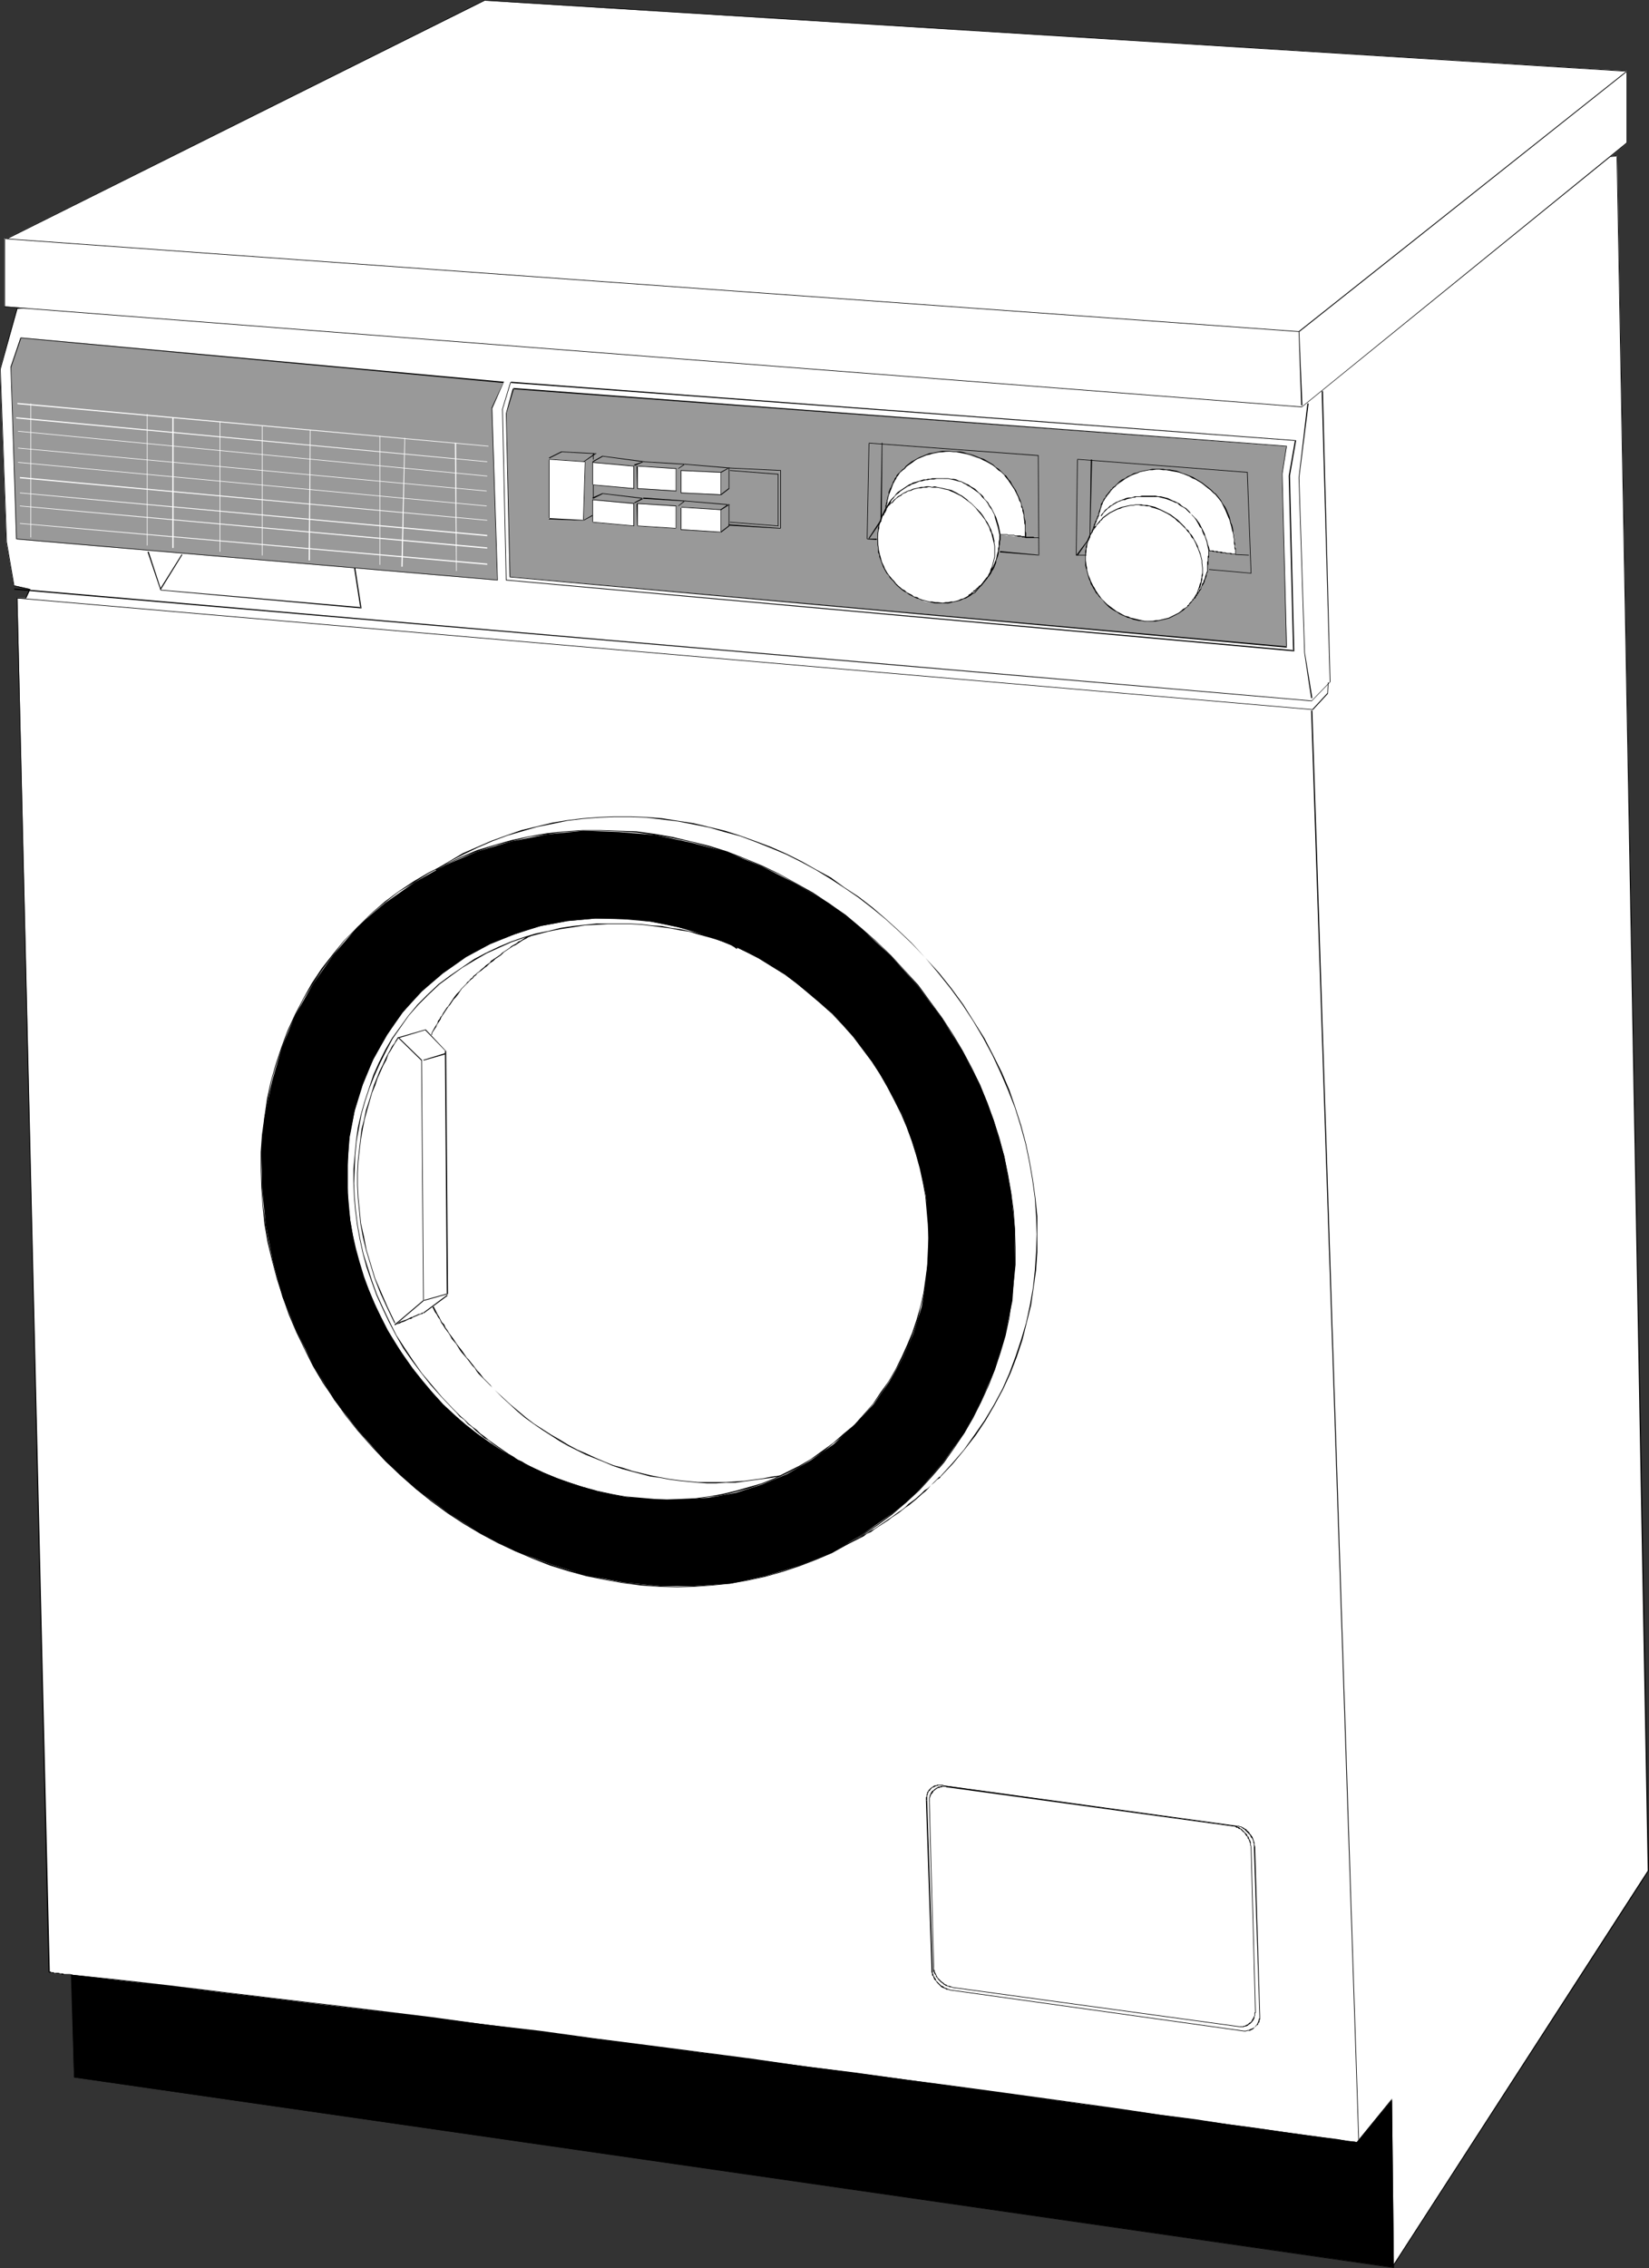 <?xml version="1.0" encoding="UTF-8" standalone="no"?>
<svg
   version="1.0"
   width="113.294mm"
   height="155.711mm"
   id="svg152"
   sodipodi:docname="Dryer 3.wmf"
   xmlns:inkscape="http://www.inkscape.org/namespaces/inkscape"
   xmlns:sodipodi="http://sodipodi.sourceforge.net/DTD/sodipodi-0.dtd"
   xmlns="http://www.w3.org/2000/svg"
   xmlns:svg="http://www.w3.org/2000/svg">
  <rect width="100%" height="100%" fill="#333333" stroke="none"/>
  <sodipodi:namedview
     id="namedview152"
     pagecolor="#ffffff"
     bordercolor="#000000"
     borderopacity="0.25"
     inkscape:showpageshadow="2"
     inkscape:pageopacity="0.0"
     inkscape:pagecheckerboard="0"
     inkscape:deskcolor="#d1d1d1"
     inkscape:document-units="mm" />
  <defs
     id="defs1">
    <pattern
       id="WMFhbasepattern"
       patternUnits="userSpaceOnUse"
       width="6"
       height="6"
       x="0"
       y="0" />
  </defs>
  <path
     style="fill:#ffffff;fill-opacity:1;fill-rule:evenodd;stroke:none"
     d="m 4.524,155.127 8.241,356.632 2.101,0.485 3.716,0.162 L 361.949,587.707 428.036,485.42 419.957,40.398 4.524,79.988 0,95.662 l 1.616,44.922 1.939,11.311 4.201,0.97 -0.97,2.262 z"
     id="path1" />
  <path
     style="fill:#000000;fill-opacity:1;fill-rule:evenodd;stroke:none"
     d="m 4.363,155.127 8.241,356.632 h 0.323 L 4.524,155.127 Z"
     id="path2" />
  <path
     style="fill:#000000;fill-opacity:1;fill-rule:evenodd;stroke:none"
     d="m 12.765,511.921 h 0.485 v 0 h 0.162 0.162 l 0.162,0.162 h 0.162 0.162 0.323 l 0.323,0.162 h 0.485 0.485 0.162 l 0.323,0.162 H 16.32 h 0.323 0.162 0.323 1.131 l 0.323,0.162 v 0 -0.162 0 L 18.259,512.244 H 17.128 16.805 16.643 L 16.32,512.082 h -0.162 -0.323 -0.162 l -0.485,-0.162 H 14.704 14.381 14.058 l -0.162,-0.162 h -0.162 v 0 h -0.323 -0.162 v -0.162 h -0.485 z"
     id="path3" />
  <path
     style="fill:#000000;fill-opacity:1;fill-rule:evenodd;stroke:none"
     d="M 18.582,512.567 361.949,587.868 428.198,485.42 419.957,40.398 4.363,79.988 0,95.662 l 1.616,44.922 1.939,11.473 4.201,0.97 -0.162,-0.162 -0.97,2.262 H 6.787 4.524 v 0.162 H 6.787 L 7.918,152.865 3.555,151.896 H 3.716 L 1.777,140.584 0.162,95.662 v 0.162 L 4.524,80.149 v 0 L 419.957,40.559 l -0.162,-0.162 8.079,445.022 v 0 l -66.088,102.287 0.162,-0.162 -343.366,-75.14 z"
     id="path4" />
  <path
     style="fill:#ffffff;fill-opacity:1;fill-rule:evenodd;stroke:none"
     d="M 1.131,61.889 V 79.503 L 338.034,105.681 422.543,37.166 v -18.745 z"
     id="path5" />
  <path
     style="fill:#000000;fill-opacity:1;fill-rule:evenodd;stroke:none"
     d="M 1.131,61.889 V 79.664 L 338.034,105.681 422.543,37.166 V 18.421 L 1.131,61.889 v 0.162 L 422.543,18.583 422.381,18.421 v 18.745 -0.162 L 338.034,105.519 v 0 L 1.131,79.503 H 1.293 V 61.889 Z"
     id="path6" />
  <path
     style="fill:#999999;fill-opacity:1;fill-rule:evenodd;stroke:none"
     d="m 133.307,100.833 -1.777,6.464 0.808,42.337 201.819,18.26 -1.293,-44.922 1.293,-7.11 z"
     id="path7" />
  <path
     style="fill:#000000;fill-opacity:1;fill-rule:evenodd;stroke:none"
     d="m 133.145,100.833 -1.777,6.464 0.97,42.498 201.819,18.26 -1.131,-45.084 1.131,-7.272 -200.849,-15.028 v 0.323 l 200.849,14.866 h -0.162 l -1.131,7.11 1.131,44.922 0.162,-0.162 -201.819,-18.098 h 0.162 L 131.53,107.296 v 0 l 1.939,-6.464 z"
     id="path8" />
  <path
     style="fill:#ffffff;fill-opacity:1;fill-rule:evenodd;stroke:none"
     d="m 320.906,143.816 -6.948,-0.97 -0.485,5.332 -0.97,3.07 -0.808,2.101 -1.454,1.778 -1.777,2.101 -2.262,1.939 -2.585,1.131 -2.909,0.646 -2.747,0.323 -2.909,-0.485 -2.747,-0.97 -2.909,-1.454 -2.585,-1.939 -1.777,-2.101 -1.293,-2.101 -0.97,-2.262 -0.646,-2.585 -0.323,-2.585 0.323,-2.424 0.646,-2.424 0.97,-2.101 1.616,-3.878 0.646,-2.424 0.646,-1.778 2.747,-3.393 2.909,-2.101 2.909,-1.616 3.393,-0.808 h 3.555 l 3.555,0.485 3.07,1.131 3.393,1.939 2.909,2.424 1.939,2.101 1.293,2.424 0.97,2.747 0.97,2.585 0.646,4.363 z"
     id="path9" />
  <path
     style="fill:#000000;fill-opacity:1;fill-rule:evenodd;stroke:none"
     d="m 320.906,143.816 v 0 l -0.323,-0.162 h -0.646 l -0.323,-0.162 h -0.323 -0.646 -0.162 l -0.323,-0.162 h -0.646 l -0.323,-0.162 h -0.162 -0.323 -0.323 l -0.323,-0.162 h -0.162 -0.162 -0.323 -0.162 l -0.162,-0.162 h -0.323 -0.323 -0.162 -0.323 v 0.162 -0.162 0.162 h 0.323 0.162 0.323 l 0.162,0.162 h 0.323 0.162 0.323 l 0.162,0.162 h 0.162 0.323 0.323 l 0.323,0.162 h 0.162 0.323 0.646 l 0.162,0.162 h 0.323 0.646 l 0.323,0.162 h 0.323 0.646 l 0.323,0.162 v 0 z"
     id="path10" />
  <path
     style="fill:#000000;fill-opacity:1;fill-rule:evenodd;stroke:none"
     d="m 313.796,142.847 h 0.162 -0.162 v 1.293 l -0.162,0.162 v 0.323 0.162 0.808 l -0.162,0.162 v 0.646 0.323 1.454 h 0.162 v -1.454 l 0.162,-0.323 v -0.485 -0.162 -0.97 l 0.162,-0.162 v -0.323 -0.162 -1.131 0 l 0.162,-0.162 z"
     id="path11" />
  <path
     style="fill:#000000;fill-opacity:1;fill-rule:evenodd;stroke:none"
     d="m 313.473,148.179 v 0 l -0.162,0.323 -0.162,0.485 -0.162,0.485 -0.162,0.646 -0.162,0.323 -0.162,0.323 v 0.323 l -0.323,0.323 -0.162,0.646 -0.162,0.323 -0.162,0.485 -0.323,0.162 v 0.323 l -0.162,0.162 -0.162,0.162 -0.162,0.162 v 0.162 l -0.162,0.323 h -0.162 v 0.323 h -0.162 v 0.162 h -0.162 v 0.162 H 310.08 v 0.162 l 0.162,0.162 v -0.162 h 0.162 v 0 0 -0.162 0 l 0.162,-0.162 v 0 l 0.162,-0.162 0.162,-0.162 v -0.162 l 0.162,-0.162 0.162,-0.162 v -0.162 l 0.162,-0.162 0.162,-0.162 0.162,-0.323 0.162,-0.162 0.162,-0.646 0.162,-0.323 0.323,-0.485 0.162,-0.323 0.162,-0.323 v -0.323 l 0.162,-0.323 0.323,-0.808 v -0.485 l 0.162,-0.323 0.162,-0.323 v -0.162 z"
     id="path12" />
  <path
     style="fill:#000000;fill-opacity:1;fill-rule:evenodd;stroke:none"
     d="m 310.242,155.127 v 0 H 310.08 l -0.162,0.162 v 0 0.162 l -0.162,-0.162 v 0.162 0 l -0.162,0.162 v 0.162 l -0.162,0.162 v 0 l -0.162,0.162 v 0 l -0.323,0.323 v 0 l -0.162,0.162 v 0.162 0 l -0.162,0.162 v 0 l -0.162,0.162 h -0.162 v 0.162 h 0.162 v 0.162 l 0.162,-0.162 v 0 l 0.162,-0.162 h -0.162 0.162 v -0.162 l 0.162,-0.162 v 0 l 0.162,-0.162 v 0 l 0.323,-0.323 v -0.162 h 0.162 v -0.162 l 0.162,-0.162 v 0 0 h 0.162 v -0.162 -0.162 0 H 310.08 l 0.162,-0.162 h -0.162 0.162 v 0 z"
     id="path13" />
  <path
     style="fill:#000000;fill-opacity:1;fill-rule:evenodd;stroke:none"
     d="m 308.464,157.228 v 0 l -0.646,0.485 -0.646,0.323 -0.485,0.485 -0.646,0.485 -0.646,0.323 -0.646,0.323 -0.646,0.323 -0.646,0.323 -0.646,0.162 -0.646,0.162 -1.293,0.323 h -0.808 l -0.646,0.162 h -0.808 -0.646 -0.808 l -0.646,-0.162 -0.808,-0.162 -1.293,-0.323 -0.808,-0.162 -0.646,-0.323 -0.808,-0.162 -0.646,-0.323 -0.808,-0.485 -0.646,-0.323 -0.646,-0.485 -0.646,-0.485 -0.646,-0.485 -0.646,-0.485 -0.485,-0.485 -0.162,0.162 0.485,0.485 0.646,0.646 0.646,0.485 0.808,0.485 0.646,0.323 0.646,0.485 0.646,0.323 0.808,0.323 0.646,0.323 0.808,0.162 0.646,0.323 0.808,0.162 0.646,0.162 h 0.808 l 0.646,0.162 h 0.808 0.646 0.808 0.646 l 0.808,-0.162 1.454,-0.323 0.646,-0.162 0.646,-0.162 0.646,-0.323 0.646,-0.323 0.646,-0.323 0.646,-0.323 0.646,-0.485 0.485,-0.323 0.485,-0.485 0.646,-0.485 v 0 z"
     id="path14" />
  <path
     style="fill:#000000;fill-opacity:1;fill-rule:evenodd;stroke:none"
     d="m 286.973,156.259 v 0 l -0.485,-0.485 -0.485,-0.485 -0.323,-0.485 -0.485,-0.646 -0.323,-0.485 -0.323,-0.485 -0.323,-0.646 -0.323,-0.485 -0.323,-0.646 -0.323,-0.646 -0.162,-0.485 -0.485,-1.131 -0.162,-0.646 -0.162,-0.646 v -0.485 l -0.162,-0.646 -0.162,-1.293 v -1.293 l 0.162,-1.131 v -0.646 l 0.162,-0.485 v -0.646 l 0.162,-0.646 0.323,-0.485 0.323,-1.131 0.323,-0.485 0.323,-0.485 -0.162,-0.162 -0.323,0.485 -0.323,0.485 -0.485,1.131 -0.162,0.646 -0.162,0.646 -0.162,0.646 v 0.485 l -0.162,0.646 v 1.131 1.293 1.293 l 0.162,0.646 0.162,0.485 0.162,0.646 0.162,0.646 0.323,1.131 0.323,0.646 0.162,0.646 0.323,0.485 0.323,0.646 0.323,0.485 0.323,0.646 0.485,0.485 0.323,0.485 0.485,0.485 0.485,0.485 0.485,0.646 v 0 z"
     id="path15" />
  <path
     style="fill:#000000;fill-opacity:1;fill-rule:evenodd;stroke:none"
     d="m 283.742,137.999 v -0.323 l 0.162,-0.162 v -0.323 l 0.162,-0.162 0.162,-0.323 v -0.323 l 0.162,-0.162 v 0 -0.162 -0.162 l 0.162,-0.162 v 0 -0.162 l 0.162,-0.162 v -0.162 0 -0.162 l 0.162,-0.323 v -0.162 h 0.162 v -0.162 -0.162 l 0.162,-0.162 v -0.162 h 0.162 v 0 l -0.162,-0.162 h 0.162 -0.323 v 0.162 l -0.162,0.162 v 0.323 0 l -0.162,0.162 v 0.162 l -0.162,0.323 v 0 l -0.162,0.162 v 0.162 0 0.162 l -0.162,0.162 v 0.162 0 l -0.162,0.162 v 0.162 0.162 l -0.162,0.323 v 0.162 l -0.162,0.323 v 0.162 l -0.162,0.162 v 0.323 0 z"
     id="path16" />
  <path
     style="fill:#000000;fill-opacity:1;fill-rule:evenodd;stroke:none"
     d="m 285.358,133.959 v -0.646 l 0.162,-0.323 0.162,-0.323 v -0.162 l 0.162,-0.646 0.162,-0.323 v -0.323 l 0.323,-0.485 v -0.323 l 0.162,-0.162 0.162,-0.323 0.162,-0.162 v -0.162 l 0.162,-0.162 0.162,-0.323 0.162,-0.162 0.162,-0.323 0.162,-0.162 0.646,-0.808 0.162,-0.323 0.162,-0.162 0.162,-0.162 0.323,-0.323 0.162,-0.162 0.323,-0.162 v 0 l -0.162,-0.162 v 0 l -0.323,0.162 -0.162,0.162 -0.162,0.323 -0.323,0.162 -0.162,0.323 -0.162,0.162 -0.646,0.808 -0.323,0.323 v 0.162 l -0.162,0.323 -0.162,0.162 -0.162,0.162 -0.162,0.323 v 0.162 l -0.162,0.162 -0.162,0.323 -0.162,0.162 -0.162,0.485 v 0.323 l -0.162,0.485 -0.162,0.485 -0.162,0.323 v 0.162 l -0.162,0.485 v 0.646 z"
     id="path17" />
  <path
     style="fill:#000000;fill-opacity:1;fill-rule:evenodd;stroke:none"
     d="m 289.559,126.364 0.485,-0.646 0.646,-0.485 0.808,-0.485 0.646,-0.485 0.808,-0.485 0.646,-0.323 0.808,-0.323 0.97,-0.323 0.646,-0.323 0.808,-0.162 0.808,-0.162 0.808,-0.162 h 0.808 l 0.97,-0.162 h 0.808 l 0.97,0.162 h 0.808 l 0.97,0.162 0.808,0.162 0.97,0.162 0.646,0.162 0.97,0.323 0.808,0.323 0.808,0.323 0.808,0.485 0.808,0.323 0.808,0.485 0.808,0.485 0.808,0.646 0.808,0.646 0.646,0.485 0.808,0.808 0.162,-0.162 -0.808,-0.808 -0.808,-0.646 -0.646,-0.485 -0.808,-0.646 -0.808,-0.485 -0.808,-0.485 -0.808,-0.485 -0.808,-0.323 -0.808,-0.323 -0.97,-0.323 -0.808,-0.323 -0.808,-0.323 -0.97,-0.162 -0.808,-0.162 h -0.97 l -0.808,-0.162 h -0.97 -0.808 -0.97 l -0.808,0.162 -0.808,0.162 -0.808,0.162 -0.808,0.162 -0.808,0.323 -0.808,0.162 -0.808,0.485 -0.808,0.323 -0.646,0.485 -0.808,0.323 -0.646,0.485 -0.646,0.646 -0.646,0.646 z"
     id="path18" />
  <path
     style="fill:#000000;fill-opacity:1;fill-rule:evenodd;stroke:none"
     d="m 315.089,127.98 0.485,0.323 1.293,1.616 0.323,0.485 0.323,0.646 0.323,0.646 0.323,0.646 0.808,1.939 0.323,0.646 0.162,0.808 0.162,0.485 0.162,0.646 0.162,0.808 0.162,0.485 0.162,0.646 v 0.485 l 0.162,0.646 v 0.485 0.646 l 0.162,0.485 v 0.323 0.485 l 0.162,0.323 v 1.131 l 0.162,0.162 v 0 -0.162 0 -0.162 -0.97 -0.323 l -0.162,-0.485 v -0.323 -0.485 l -0.162,-0.646 v -0.485 l -0.162,-0.646 v -0.485 l -0.162,-0.646 v -0.485 l -0.162,-0.808 -0.162,-0.646 -0.323,-0.646 -0.162,-0.808 -0.162,-0.646 -0.808,-1.939 -0.323,-0.646 -0.485,-0.646 -0.323,-0.485 -0.323,-0.646 -1.293,-1.616 -0.485,-0.323 z"
     id="path19" />
  <path
     style="fill:#ffffff;fill-opacity:1;fill-rule:evenodd;stroke:none"
     d="m 253.041,153.835 -2.262,1.293 -2.424,0.97 -2.585,0.485 h -2.909 l -2.747,-0.485 -2.747,-1.131 -2.585,-1.454 -2.262,-2.101 -1.616,-1.939 -1.454,-2.424 -0.808,-2.585 -0.485,-2.424 -0.162,-2.585 0.162,-2.262 0.646,-2.424 1.131,-2.262 0.323,-1.131 0.646,-3.07 1.454,-3.555 1.131,-1.778 1.293,-1.293 2.585,-2.101 3.232,-1.454 3.232,-0.646 3.716,-0.323 3.555,0.808 3.393,1.131 3.555,1.778 2.747,2.424 2.747,3.717 1.777,3.878 0.808,4.201 0.162,4.363 -6.625,-0.646 v 1.131 l -0.808,4.525 -1.131,3.393 -1.131,1.778 -0.485,0.646 z"
     id="path20" />
  <path
     style="fill:#000000;fill-opacity:1;fill-rule:evenodd;stroke:none"
     d="m 253.041,153.673 -0.646,0.323 -0.485,0.323 -1.131,0.646 -0.646,0.323 -0.646,0.162 -0.646,0.323 -0.646,0.162 -0.646,0.162 h -0.646 l -0.646,0.162 h -0.646 l -0.808,0.162 -1.293,-0.162 h -0.646 l -0.808,-0.162 h -0.646 l -1.293,-0.323 -0.646,-0.162 -0.808,-0.323 -0.485,-0.323 -0.808,-0.162 -0.646,-0.485 -0.646,-0.323 -0.646,-0.323 -0.485,-0.485 -0.646,-0.323 -1.131,-0.97 -0.485,-0.485 -0.162,0.162 0.485,0.485 1.131,0.97 0.646,0.485 0.646,0.323 0.646,0.485 0.646,0.323 0.646,0.323 0.646,0.323 0.646,0.162 0.646,0.323 0.808,0.162 1.293,0.323 0.646,0.162 0.808,0.162 h 0.646 1.293 0.808 0.646 l 0.646,-0.162 0.646,-0.162 0.808,-0.162 0.646,-0.162 0.485,-0.162 0.646,-0.323 0.646,-0.162 1.131,-0.646 0.646,-0.485 0.646,-0.323 z"
     id="path21" />
  <path
     style="fill:#000000;fill-opacity:1;fill-rule:evenodd;stroke:none"
     d="m 232.681,151.411 v 0 l -0.485,-0.646 -0.485,-0.485 -0.808,-0.97 -0.485,-0.646 -0.646,-1.131 -0.162,-0.485 -0.646,-1.293 -0.323,-1.293 -0.162,-0.485 -0.162,-0.646 -0.162,-0.646 v -0.646 l -0.162,-0.646 v -0.646 -1.939 -0.485 l 0.162,-0.646 0.162,-0.646 v -0.646 l 0.323,-1.131 0.323,-0.485 0.162,-0.646 0.323,-0.646 0.323,-0.485 0.323,-0.485 h -0.162 l -0.485,0.485 -0.323,0.485 -0.162,0.485 -0.323,0.646 -0.162,0.646 -0.323,1.131 -0.162,0.646 v 0.646 l -0.162,0.646 v 0.485 1.939 0.646 l 0.162,0.646 v 0.646 0.646 l 0.323,0.646 v 0.485 l 0.323,0.808 0.162,0.485 0.485,1.293 0.323,0.646 0.646,1.131 0.485,0.485 0.323,0.646 0.485,0.485 0.485,0.485 0.485,0.646 v 0 z"
     id="path22" />
  <path
     style="fill:#000000;fill-opacity:1;fill-rule:evenodd;stroke:none"
     d="m 229.934,132.666 0.162,-0.162 v -0.646 -0.162 -0.162 l 0.162,-0.323 v -0.323 l 0.162,-0.323 v -0.323 -0.485 l 0.162,-0.323 v -0.323 l 0.162,-0.485 0.323,-0.808 0.162,-0.485 0.162,-0.323 0.162,-0.485 0.162,-0.485 0.162,-0.485 0.323,-0.485 0.162,-0.323 0.323,-0.485 0.162,-0.485 0.323,-0.323 0.323,-0.485 0.162,-0.323 0.808,-0.646 0.485,-0.323 -0.162,-0.162 -0.485,0.323 -0.646,0.646 -0.323,0.323 -0.485,0.485 -0.162,0.485 -0.323,0.323 -0.162,0.485 -0.323,0.485 -0.162,0.485 -0.162,0.323 -0.162,0.485 -0.323,0.485 -0.162,0.485 -0.162,0.323 v 0.646 l -0.162,0.323 -0.162,0.485 v 0.323 l -0.162,0.323 v 0.485 l -0.162,0.323 v 0.323 l -0.162,0.323 v 0.323 0.162 0.162 0.646 -0.162 z"
     id="path23" />
  <path
     style="fill:#000000;fill-opacity:1;fill-rule:evenodd;stroke:none"
     d="m 234.943,121.678 v 0 l 0.485,-0.646 1.454,-0.97 0.646,-0.485 0.646,-0.485 0.808,-0.323 0.808,-0.323 0.808,-0.323 0.808,-0.162 0.808,-0.323 0.808,-0.162 0.808,-0.162 H 244.8 l 0.808,-0.162 h 0.97 l 0.97,0.162 h 0.808 l 0.97,0.162 0.808,0.162 0.97,0.162 0.808,0.162 0.808,0.323 0.808,0.323 0.97,0.323 0.808,0.485 0.808,0.323 0.808,0.485 0.808,0.485 0.808,0.646 0.646,0.646 0.808,0.485 0.808,0.808 v -0.162 l -0.808,-0.808 -0.646,-0.646 -0.808,-0.485 -0.646,-0.646 -0.808,-0.485 -0.808,-0.485 -0.808,-0.485 -0.97,-0.323 -0.808,-0.323 -0.808,-0.323 -0.97,-0.323 -0.808,-0.162 -0.97,-0.323 -0.808,-0.162 h -0.97 -0.808 l -0.97,-0.162 H 245.608 244.8 l -0.97,0.162 -0.808,0.162 -0.808,0.162 -0.97,0.162 -0.808,0.323 -0.808,0.323 -0.808,0.323 -0.646,0.323 -0.808,0.485 -0.646,0.323 -1.454,1.131 -0.485,0.646 v 0 z"
     id="path24" />
  <path
     style="fill:#000000;fill-opacity:1;fill-rule:evenodd;stroke:none"
     d="m 260.797,123.294 0.162,0.323 0.808,0.97 0.323,0.485 0.646,0.97 0.323,0.485 0.323,0.485 0.162,0.323 0.323,0.646 0.485,0.97 0.323,0.97 0.323,0.485 0.162,0.646 v 0.485 l 0.323,0.485 v 0.485 l 0.323,1.131 v 0.485 l 0.162,1.131 v 0.485 l 0.162,0.485 v 0.485 1.131 0.485 1.131 h 0.323 V 138.322 l -0.162,-0.485 v -1.131 -0.485 -0.485 -0.485 l -0.323,-1.131 v -0.485 l -0.162,-1.131 -0.162,-0.485 -0.162,-0.485 -0.162,-0.485 -0.162,-0.646 -0.162,-0.485 -0.485,-1.131 -0.485,-0.97 -0.162,-0.485 -0.323,-0.485 -0.323,-0.485 -0.323,-0.485 -0.485,-0.97 -0.485,-0.485 -0.646,-0.97 -0.485,-0.323 z"
     id="path25" />
  <path
     style="fill:#000000;fill-opacity:1;fill-rule:evenodd;stroke:none"
     d="m 266.291,139.292 v 0 l -0.323,-0.162 h -0.485 -0.162 l -0.323,-0.162 h -0.485 -0.646 -0.323 l -0.162,-0.162 h -0.323 -0.162 -0.808 -0.323 l -0.162,-0.162 h -0.646 -0.323 -0.97 v 0.162 -0.162 0.162 h 0.97 0.323 0.646 l 0.162,0.162 h 0.323 0.808 0.162 0.323 l 0.162,0.162 h 0.323 l 0.646,0.162 h 0.485 0.162 l 0.323,0.162 h 0.485 l 0.323,0.162 v 0 z"
     id="path26" />
  <path
     style="fill:#000000;fill-opacity:1;fill-rule:evenodd;stroke:none"
     d="m 259.504,138.807 v 1.131 h 0.323 v -1.131 z"
     id="path27" />
  <path
     style="fill:#000000;fill-opacity:1;fill-rule:evenodd;stroke:none"
     d="m 259.504,139.938 v 0 l -0.162,0.646 v 0.646 0.485 l -0.162,0.646 v 0.646 l -0.162,0.485 -0.162,0.485 -0.162,0.97 -0.162,0.485 -0.162,0.323 -0.162,0.485 -0.162,0.323 -0.162,0.485 -0.162,0.323 -0.162,0.323 -0.162,0.323 -0.162,0.323 -0.323,0.485 -0.162,0.162 -0.162,0.485 -0.323,0.323 v 0 l -0.162,0.162 v 0.162 0 l -0.162,0.162 0.162,0.162 v -0.162 h 0.162 -0.162 0.162 l 0.162,-0.162 v -0.162 l 0.162,-0.162 0.162,-0.162 0.323,-0.485 0.162,-0.162 0.323,-0.646 0.162,-0.323 0.162,-0.162 0.162,-0.323 0.162,-0.323 0.162,-0.485 0.162,-0.323 0.162,-0.485 v -0.485 l 0.162,-0.323 0.323,-0.97 0.162,-0.646 v -0.485 l 0.162,-0.646 v -0.646 l 0.162,-0.485 v -0.646 l 0.162,-0.646 v 0 z"
     id="path28" />
  <path
     style="fill:#000000;fill-opacity:1;fill-rule:evenodd;stroke:none"
     d="m 255.949,150.28 -2.909,3.393 0.162,0.162 3.07,-3.555 z"
     id="path29" />
  <path
     style="fill:#000000;fill-opacity:1;fill-rule:evenodd;stroke:none"
     d="m 100.182,379.254 -7.11,-7.918 -6.302,-8.08 -5.332,-8.888 -4.363,-8.726 -3.716,-9.049 -2.585,-9.534 -1.777,-9.211 -0.97,-9.534 -0.162,-9.211 0.808,-9.211 1.939,-9.211 2.585,-8.888 3.393,-8.241 4.686,-8.241 5.332,-7.595 6.14,-7.11 3.555,-3.232 3.716,-3.07 7.594,-5.333 8.079,-4.525 8.402,-3.555 8.726,-2.585 9.21,-1.778 9.372,-0.97 9.21,0.323 9.533,0.808 9.21,1.939 9.21,2.424 9.21,3.717 8.887,4.525 8.726,5.171 8.079,6.302 7.918,7.272 6.948,7.756 6.302,8.403 5.332,8.564 4.524,8.726 3.555,9.211 2.747,9.372 1.777,9.534 0.97,9.372 v 9.372 l -0.646,9.211 -1.939,9.049 -2.585,8.726 -3.716,8.564 -4.201,7.918 -5.494,7.595 -6.14,7.11 -3.555,3.393 -3.716,2.909 -7.594,5.332 -7.756,4.686 -8.564,3.393 -8.887,2.747 -9.049,1.939 -9.21,0.646 h -9.21 l -9.533,-0.97 -9.533,-1.778 -9.21,-2.909 -9.21,-3.393 -8.887,-4.525 -8.402,-5.332 -8.402,-6.302 z"
     id="path30" />
  <path
     style="fill:#000000;fill-opacity:1;fill-rule:evenodd;stroke:none"
     d="m 100.344,379.093 -3.878,-3.878 -3.393,-3.878 -3.232,-4.04 -2.909,-4.201 -2.909,-4.363 -2.424,-4.363 -2.424,-4.363 -2.101,-4.525 -1.939,-4.525 -1.616,-4.525 -1.454,-4.686 -1.293,-4.686 -0.97,-4.686 -0.808,-4.686 -0.646,-4.686 -0.323,-4.686 -0.162,-4.686 0.162,-4.686 0.323,-4.525 0.485,-4.686 0.808,-4.525 0.808,-4.525 1.293,-4.363 1.454,-4.363 1.616,-4.363 1.939,-4.201 2.101,-4.201 2.424,-3.878 2.585,-3.878 2.747,-3.717 2.909,-3.717 3.393,-3.393 h -0.162 l -3.393,3.393 -2.909,3.555 -2.909,3.717 -2.585,3.878 -2.262,4.04 -2.101,4.04 -1.939,4.201 -1.616,4.363 -1.454,4.363 -1.293,4.525 -0.97,4.525 -0.646,4.525 -0.646,4.686 -0.323,4.525 v 4.686 l 0.162,4.686 0.323,4.686 0.485,4.686 0.808,4.686 1.131,4.686 1.293,4.848 1.454,4.525 1.616,4.686 1.939,4.525 2.101,4.363 2.262,4.525 2.585,4.363 2.909,4.201 2.909,4.201 3.232,4.04 3.555,4.04 3.716,3.878 z"
     id="path31" />
  <path
     style="fill:#000000;fill-opacity:1;fill-rule:evenodd;stroke:none"
     d="m 92.911,240.609 3.393,-3.393 3.555,-2.909 3.716,-2.909 4.04,-2.424 3.878,-2.424 4.04,-2.101 4.363,-1.939 4.201,-1.616 4.363,-1.454 4.363,-1.131 4.524,-1.131 4.686,-0.646 4.524,-0.646 4.686,-0.323 h 4.686 l 4.686,0.162 4.686,0.323 4.686,0.646 4.686,0.808 4.686,0.97 4.686,1.293 4.524,1.454 4.686,1.616 4.524,1.939 4.524,2.101 4.363,2.424 4.363,2.585 4.201,2.747 4.201,3.07 4.04,3.232 4.04,3.393 3.878,3.717 v -0.162 l -3.878,-3.717 -3.878,-3.393 -4.04,-3.393 -4.201,-2.909 -4.363,-2.909 -4.363,-2.424 -4.363,-2.424 -4.363,-2.101 -4.686,-1.939 -4.524,-1.778 -4.686,-1.454 -4.686,-1.131 -4.686,-1.131 -4.686,-0.808 -4.686,-0.646 -4.686,-0.162 -4.686,-0.162 h -4.686 l -4.686,0.323 -4.524,0.485 -4.686,0.808 -4.524,0.97 -4.524,1.293 -4.363,1.293 -4.201,1.778 -4.201,1.939 -4.201,2.101 -3.878,2.262 -3.878,2.585 -3.716,2.747 -3.716,3.232 -3.393,3.393 z"
     id="path32" />
  <path
     style="fill:#000000;fill-opacity:1;fill-rule:evenodd;stroke:none"
     d="m 231.389,248.042 3.555,3.878 3.393,3.878 3.07,4.04 3.07,4.201 2.747,4.201 2.585,4.525 2.424,4.363 2.101,4.525 1.777,4.525 1.777,4.525 1.454,4.686 1.293,4.686 0.97,4.686 0.808,4.686 0.646,4.686 0.323,4.686 0.162,4.848 -0.162,4.525 -0.323,4.686 -0.485,4.525 -0.646,4.686 -1.131,4.525 -1.131,4.201 -1.454,4.525 -1.616,4.201 -1.939,4.201 -2.101,4.04 -2.262,4.04 -2.585,3.878 -2.747,3.717 -3.07,3.555 -3.07,3.555 v 0.162 l 3.232,-3.555 3.07,-3.555 2.747,-3.878 2.585,-3.878 2.262,-3.878 2.101,-4.201 1.939,-4.201 1.616,-4.201 1.454,-4.363 1.293,-4.363 0.97,-4.525 0.646,-4.686 0.485,-4.525 0.485,-4.686 v -4.525 l -0.162,-4.848 -0.323,-4.686 -0.646,-4.686 -0.808,-4.686 -0.97,-4.686 -1.293,-4.848 -1.454,-4.525 -1.616,-4.525 -1.939,-4.686 -2.101,-4.363 -2.424,-4.525 -2.585,-4.363 -2.747,-4.201 -3.07,-4.201 -3.07,-4.201 -3.555,-3.878 -3.555,-3.878 z"
     id="path33" />
  <path
     style="fill:#000000;fill-opacity:1;fill-rule:evenodd;stroke:none"
     d="m 238.821,386.526 -3.555,3.232 -3.716,3.07 -3.716,2.747 -3.878,2.585 -3.878,2.424 -4.201,2.101 -4.201,1.939 -4.201,1.616 -4.363,1.454 -4.363,1.293 -4.524,0.97 -4.524,0.808 -4.686,0.485 -4.524,0.323 -4.686,0.162 -4.686,-0.162 -4.686,-0.485 -4.848,-0.485 -4.524,-0.808 -4.848,-1.131 -4.686,-1.293 -4.524,-1.454 -4.524,-1.616 -4.524,-1.939 -4.524,-2.101 -4.524,-2.424 -4.363,-2.585 -4.201,-2.747 -4.201,-3.07 -4.04,-3.232 -4.04,-3.555 -3.716,-3.555 -0.162,0.162 3.716,3.555 4.04,3.555 4.04,3.232 4.201,3.07 4.201,2.747 4.363,2.585 4.524,2.424 4.524,2.101 4.524,1.939 4.524,1.778 4.686,1.454 4.686,1.293 4.848,0.97 4.524,0.808 4.848,0.646 4.686,0.323 4.686,0.162 4.686,-0.162 4.524,-0.323 4.686,-0.485 4.524,-0.808 4.524,-0.97 4.524,-1.293 4.363,-1.454 4.201,-1.616 4.201,-1.778 4.04,-2.262 4.04,-2.424 3.878,-2.585 3.716,-2.747 3.555,-3.07 3.555,-3.232 z"
     id="path34" />
  <path
     style="fill:#ffffff;fill-opacity:1;fill-rule:evenodd;stroke:none"
     d="M 1.616,61.889 125.874,0.162 422.543,18.421 337.388,85.966 Z"
     id="path35" />
  <path
     style="fill:#000000;fill-opacity:1;fill-rule:evenodd;stroke:none"
     d="M 1.777,62.051 125.874,0.162 v 0 L 422.543,18.583 422.381,18.421 337.226,85.966 h 0.162 L 1.616,61.889 v 0.162 L 337.388,86.128 422.704,18.421 125.874,0 1.616,61.889 Z"
     id="path36" />
  <path
     style="fill:#000000;fill-opacity:1;fill-rule:evenodd;stroke:none"
     d="m 337.226,85.966 0.646,19.229 h 0.323 l -0.808,-19.229 z"
     id="path37" />
  <path
     style="fill:#000000;fill-opacity:1;fill-rule:evenodd;stroke:none"
     d="m 339.488,104.711 -2.262,19.229 1.454,45.407 1.777,11.796 h 0.323 l -1.939,-11.796 -1.454,-45.407 2.424,-19.229 z"
     id="path38" />
  <path
     style="fill:#000000;fill-opacity:1;fill-rule:evenodd;stroke:none"
     d="m 5.979,88.714 -1.777,7.272 0.97,42.983 121.511,10.019 0.162,-42.175 v 0 L 129.267,100.025 6.14,88.714 v 0.162 L 129.106,100.186 v -0.162 l -2.424,6.787 -0.162,42.175 v -0.162 L 5.171,138.807 l 0.162,0.162 -0.97,-42.983 1.777,-7.272 z"
     id="path39" />
  <path
     style="fill:#999999;fill-opacity:1;fill-rule:evenodd;stroke:none"
     d="m 5.332,87.582 -2.424,7.595 1.293,44.761 124.905,10.665 -1.293,-44.761 2.909,-6.625 z"
     id="path40" />
  <path
     style="fill:#000000;fill-opacity:1;fill-rule:evenodd;stroke:none"
     d="m 5.332,87.582 -2.585,7.595 1.454,44.761 125.066,10.665 -1.454,-44.761 v 0.162 L 130.883,99.055 5.332,87.582 v 0.162 L 130.722,99.379 v -0.162 l -3.07,6.625 1.454,44.761 v -0.162 L 4.201,139.776 4.363,139.938 2.909,95.177 v 0.162 l 2.585,-7.595 z"
     id="path41" />
  <path
     style="fill:#000000;fill-opacity:1;fill-rule:evenodd;stroke:none"
     d="m 38.295,143.17 3.393,10.019 52.192,4.686 -1.616,-10.503 h -0.323 l 1.616,10.342 0.162,-0.162 -52.03,-4.525 h 0.162 l -3.232,-9.857 z"
     id="path42" />
  <path
     style="fill:#000000;fill-opacity:1;fill-rule:evenodd;stroke:none"
     d="m 41.85,152.865 5.494,-8.888 -0.162,-0.162 -5.655,9.049 z"
     id="path43" />
  <path
     style="fill:#000000;fill-opacity:1;fill-rule:evenodd;stroke:none"
     d="m 132.499,99.217 -2.101,6.948 0.97,44.438 204.727,18.421 -1.131,-45.569 1.616,-9.211 -203.919,-15.19 v 0.323 l 203.758,15.028 -0.162,-0.162 -1.616,9.211 1.131,45.407 0.162,-0.162 -204.404,-18.26 v 0.162 L 130.56,106.165 v 0 l 2.101,-6.948 z"
     id="path44" />
  <path
     style="fill:#ffffff;fill-opacity:1;fill-rule:evenodd;stroke:none"
     d="m 142.517,134.605 v -15.513 l 9.533,0.646 -0.485,15.351 z"
     id="path45" />
  <path
     style="fill:#000000;fill-opacity:1;fill-rule:evenodd;stroke:none"
     d="m 142.679,134.605 v -15.513 l -0.162,0.162 9.533,0.646 -0.162,-0.162 -0.485,15.351 0.162,-0.162 -9.049,-0.485 v 0.323 l 9.049,0.323 0.485,-15.351 -9.533,-0.646 v 15.513 z"
     id="path46" />
  <path
     style="fill:#ffffff;fill-opacity:1;fill-rule:evenodd;stroke:none"
     d="m 153.828,120.062 10.665,0.808 v 5.817 l -10.665,-0.808 z"
     id="path47" />
  <path
     style="fill:#000000;fill-opacity:1;fill-rule:evenodd;stroke:none"
     d="m 153.828,120.062 10.665,0.97 v -0.162 5.817 0 l -10.665,-0.97 0.162,0.162 v -5.817 h -0.162 v 5.817 l 10.826,0.97 v -5.979 l -10.826,-0.97 z"
     id="path48" />
  <path
     style="fill:#ffffff;fill-opacity:1;fill-rule:evenodd;stroke:none"
     d="m 165.462,120.87 10.18,0.808 v 5.656 l -10.18,-0.646 z"
     id="path49" />
  <path
     style="fill:#000000;fill-opacity:1;fill-rule:evenodd;stroke:none"
     d="m 165.462,121.032 10.18,0.646 h -0.162 v 5.656 h 0.162 l -10.18,-0.646 h 0.162 v -5.817 h -0.323 l 0.162,5.979 10.18,0.646 v -5.979 l -10.18,-0.646 z"
     id="path50" />
  <path
     style="fill:#ffffff;fill-opacity:1;fill-rule:evenodd;stroke:none"
     d="m 176.773,122.163 10.503,0.485 v 5.656 l -10.503,-0.485 z"
     id="path51" />
  <path
     style="fill:#000000;fill-opacity:1;fill-rule:evenodd;stroke:none"
     d="m 176.773,122.163 10.503,0.485 h -0.162 v 5.656 h 0.162 l -10.503,-0.485 h 0.162 v -5.656 h -0.162 v 5.817 l 10.503,0.485 v -5.979 l -10.503,-0.485 z"
     id="path52" />
  <path
     style="fill:#000000;fill-opacity:1;fill-rule:evenodd;stroke:none"
     d="m 153.99,119.901 2.585,-1.454 h -0.162 l 10.665,1.454 v -0.162 l -2.424,0.808 0.162,0.323 2.585,-1.131 -10.988,-1.454 -2.585,1.454 z"
     id="path53" />
  <path
     style="fill:#000000;fill-opacity:1;fill-rule:evenodd;stroke:none"
     d="m 167.078,119.901 10.665,0.646 v -0.162 l -1.616,1.131 v 0.162 l 1.939,-1.293 -10.988,-0.646 z"
     id="path54" />
  <path
     style="fill:#000000;fill-opacity:1;fill-rule:evenodd;stroke:none"
     d="m 177.904,120.547 11.311,0.97 v -0.162 l -2.101,1.131 0.162,0.162 2.262,-1.293 -11.634,-0.97 z"
     id="path55" />
  <path
     style="fill:#000000;fill-opacity:1;fill-rule:evenodd;stroke:none"
     d="m 187.276,128.465 2.101,-1.616 v -5.494 h -0.162 v 5.333 0 l -2.101,1.616 z"
     id="path56" />
  <path
     style="fill:#000000;fill-opacity:1;fill-rule:evenodd;stroke:none"
     d="m 142.679,118.931 3.232,-1.616 h -0.162 l 8.887,0.485 -0.162,-0.162 -2.909,2.101 v 0.162 l 3.393,-2.262 -9.21,-0.485 -3.232,1.616 z"
     id="path57" />
  <path
     style="fill:#000000;fill-opacity:1;fill-rule:evenodd;stroke:none"
     d="m 153.99,117.638 v 1.616 h 0.162 v -1.616 z"
     id="path58" />
  <path
     style="fill:#000000;fill-opacity:1;fill-rule:evenodd;stroke:none"
     d="m 153.99,125.879 v 3.393 h 0.162 v -3.393 z"
     id="path59" />
  <path
     style="fill:#000000;fill-opacity:1;fill-rule:evenodd;stroke:none"
     d="m 151.566,135.09 2.424,-1.293 -0.162,-0.162 -2.262,1.293 z"
     id="path60" />
  <path
     style="fill:#ffffff;fill-opacity:1;fill-rule:evenodd;stroke:none"
     d="m 153.828,129.758 10.665,0.97 v 5.817 l -10.665,-0.97 z"
     id="path61" />
  <path
     style="fill:#000000;fill-opacity:1;fill-rule:evenodd;stroke:none"
     d="m 153.828,129.758 10.665,0.97 v 0 5.817 -0.162 l -10.665,-0.97 0.162,0.162 v -5.817 h -0.162 v 5.817 l 10.826,0.97 v -5.979 l -10.826,-0.97 z"
     id="path62" />
  <path
     style="fill:#ffffff;fill-opacity:1;fill-rule:evenodd;stroke:none"
     d="m 165.462,130.727 10.18,0.646 v 5.817 l -10.18,-0.646 z"
     id="path63" />
  <path
     style="fill:#000000;fill-opacity:1;fill-rule:evenodd;stroke:none"
     d="m 165.462,130.727 10.18,0.646 h -0.162 v 5.817 l 0.162,-0.162 -10.18,-0.646 0.162,0.162 v -5.817 h -0.323 l 0.162,5.817 10.18,0.646 v -5.979 l -10.18,-0.646 z"
     id="path64" />
  <path
     style="fill:#ffffff;fill-opacity:1;fill-rule:evenodd;stroke:none"
     d="m 176.773,131.535 10.503,0.808 v 5.817 l -10.503,-0.808 z"
     id="path65" />
  <path
     style="fill:#000000;fill-opacity:1;fill-rule:evenodd;stroke:none"
     d="m 176.773,131.697 10.503,0.646 h -0.162 v 5.817 l 0.162,-0.162 -10.503,-0.646 h 0.162 v -5.817 h -0.162 v 5.979 l 10.503,0.646 v -5.979 l -10.503,-0.646 z"
     id="path66" />
  <path
     style="fill:#000000;fill-opacity:1;fill-rule:evenodd;stroke:none"
     d="m 153.99,129.434 2.585,-1.293 h -0.162 l 10.665,1.293 v -0.323 l -2.424,1.293 0.162,0.162 2.585,-1.293 -10.988,-1.293 -2.585,1.131 z"
     id="path67" />
  <path
     style="fill:#000000;fill-opacity:1;fill-rule:evenodd;stroke:none"
     d="m 167.078,129.434 10.665,0.646 v -0.162 l -1.616,1.293 v 0.162 l 1.939,-1.454 -10.988,-0.808 z"
     id="path68" />
  <path
     style="fill:#000000;fill-opacity:1;fill-rule:evenodd;stroke:none"
     d="m 177.904,130.081 11.311,0.97 v -0.323 l -2.101,1.454 0.162,0.162 2.262,-1.454 -11.634,-0.97 z"
     id="path69" />
  <path
     style="fill:#000000;fill-opacity:1;fill-rule:evenodd;stroke:none"
     d="m 187.276,138.16 2.101,-1.616 v -5.656 h -0.162 v 5.656 -0.162 l -2.101,1.616 z"
     id="path70" />
  <path
     style="fill:#000000;fill-opacity:1;fill-rule:evenodd;stroke:none"
     d="m 189.215,121.517 13.573,0.646 h -0.162 v 15.028 l 0.162,-0.162 -13.573,-0.97 v 0.323 l 13.573,0.808 v -15.19 l -13.573,-0.646 z"
     id="path71" />
  <path
     style="fill:#000000;fill-opacity:1;fill-rule:evenodd;stroke:none"
     d="m 189.538,122.163 12.442,0.97 v -0.162 13.574 -0.162 l -12.442,-0.97 v 0.162 l 12.604,0.97 v -13.574 l -12.604,-0.97 z"
     id="path72" />
  <path
     style="fill:#000000;fill-opacity:1;fill-rule:evenodd;stroke:none"
     d="m 259.666,143.331 10.18,0.808 -0.162,-26.016 -44.112,-3.232 -0.485,25.047 2.585,0.162 v -0.323 h -2.585 l 0.162,0.162 0.485,-25.047 -0.162,0.162 43.951,3.232 v -0.162 l 0.162,26.016 0.162,-0.162 -10.18,-0.97 z"
     id="path73" />
  <path
     style="fill:#000000;fill-opacity:1;fill-rule:evenodd;stroke:none"
     d="m 228.642,134.929 -3.07,4.686 0.162,0.162 3.232,-4.686 z"
     id="path74" />
  <path
     style="fill:#000000;fill-opacity:1;fill-rule:evenodd;stroke:none"
     d="M 3.716,153.027 340.619,181.952 l 4.848,-5.009 h -0.162 l -4.686,4.848 v 0 L 3.716,152.704 Z"
     id="path75" />
  <path
     style="fill:#000000;fill-opacity:1;fill-rule:evenodd;stroke:none"
     d="m 345.467,176.942 -1.939,-75.463 h -0.323 l 2.101,75.463 z"
     id="path76" />
  <path
     style="fill:#000000;fill-opacity:1;fill-rule:evenodd;stroke:none"
     d="m 228.965,134.767 0.162,-19.876 h -0.162 l -0.323,19.876 z"
     id="path77" />
  <path
     style="fill:#000000;fill-opacity:1;fill-rule:evenodd;stroke:none"
     d="m 313.958,147.856 10.988,0.97 -0.97,-26.339 -44.274,-3.393 -0.323,25.047 h 2.747 v -0.162 h -2.585 v 0.162 l 0.323,-25.047 -0.162,0.162 44.274,3.393 h -0.162 l 0.97,26.016 v 0 l -10.826,-0.97 z"
     id="path78" />
  <path
     style="fill:#000000;fill-opacity:1;fill-rule:evenodd;stroke:none"
     d="m 282.934,139.453 -3.393,4.525 0.323,0.162 3.232,-4.686 z"
     id="path79" />
  <path
     style="fill:#000000;fill-opacity:1;fill-rule:evenodd;stroke:none"
     d="m 283.095,139.453 0.485,-20.199 h -0.323 l -0.323,20.199 z"
     id="path80" />
  <path
     style="fill:#ffffff;fill-opacity:1;fill-rule:evenodd;stroke:none"
     d="m 115.048,364.388 -5.494,-5.979 -4.686,-6.464 -4.201,-6.787 -3.393,-6.787 -2.909,-7.11 -2.101,-7.11 -1.293,-7.272 -0.646,-7.272 v -7.272 l 0.323,-7.11 1.454,-6.948 2.101,-6.787 2.747,-6.625 3.555,-6.302 4.04,-5.817 5.009,-5.494 5.494,-4.686 5.979,-4.201 6.302,-3.393 6.463,-2.585 6.625,-2.101 6.948,-1.293 7.271,-0.646 7.11,0.162 7.271,0.646 7.11,1.454 7.11,2.101 7.271,2.747 6.625,3.232 6.787,4.201 6.14,4.848 6.14,5.333 5.494,5.979 4.848,6.464 4.201,6.787 3.393,6.625 2.747,7.272 2.101,7.11 1.454,7.11 0.646,7.433 v 7.11 l -0.646,7.272 -1.131,6.948 -2.101,6.787 -2.747,6.302 -3.555,6.302 -4.04,5.817 -5.009,5.333 -5.332,5.009 -5.979,4.201 -6.14,3.555 -6.625,2.747 -6.625,2.101 -7.11,1.293 -6.948,0.485 h -7.433 l -7.271,-0.646 -7.11,-1.454 -7.271,-2.101 -7.11,-2.747 -6.787,-3.393 -6.787,-4.201 -6.302,-4.686 z"
     id="path81" />
  <path
     style="fill:#000000;fill-opacity:1;fill-rule:evenodd;stroke:none"
     d="m 115.048,364.388 -2.747,-3.07 -2.585,-3.07 -2.585,-3.232 -2.262,-3.232 -2.262,-3.232 -1.939,-3.393 -1.777,-3.393 -1.616,-3.555 -1.454,-3.393 -1.293,-3.555 -1.131,-3.717 -0.97,-3.555 -0.808,-3.555 -0.646,-3.717 -0.485,-3.555 -0.162,-3.555 -0.162,-3.717 v -3.717 l 0.323,-3.555 0.323,-3.555 0.646,-3.393 0.646,-3.555 0.97,-3.393 1.131,-3.393 1.293,-3.393 1.454,-3.07 1.777,-3.232 1.777,-3.07 1.939,-2.909 2.101,-2.909 2.424,-2.909 2.585,-2.585 h -0.162 l -2.585,2.585 -2.424,2.747 -2.101,2.909 -2.101,2.909 -1.777,3.232 -1.616,3.07 -1.454,3.232 -1.293,3.393 -1.131,3.393 -0.97,3.393 -0.808,3.555 -0.485,3.393 -0.485,3.555 -0.162,3.555 -0.162,3.717 0.162,3.717 0.323,3.555 0.485,3.555 0.485,3.717 0.808,3.555 0.97,3.717 1.131,3.555 1.293,3.717 1.616,3.393 1.616,3.393 1.777,3.555 1.939,3.232 2.101,3.393 2.424,3.232 2.424,3.232 2.747,2.909 2.747,3.07 z"
     id="path82" />
  <path
     style="fill:#000000;fill-opacity:1;fill-rule:evenodd;stroke:none"
     d="m 109.554,257.253 2.585,-2.424 2.747,-2.262 3.07,-2.101 2.909,-2.101 3.07,-1.778 3.232,-1.616 3.232,-1.454 3.393,-1.131 3.232,-1.131 3.393,-0.97 3.555,-0.646 3.393,-0.646 3.555,-0.323 3.555,-0.323 h 3.716 l 3.555,0.162 3.555,0.162 3.716,0.485 3.555,0.646 3.555,0.808 3.555,0.808 3.555,1.293 3.555,1.131 3.393,1.454 3.393,1.616 3.393,1.778 3.393,2.101 3.393,2.101 3.07,2.262 3.07,2.585 3.07,2.585 3.07,2.747 h 0.162 l -3.07,-2.909 -3.07,-2.747 -3.07,-2.424 -3.232,-2.262 -3.232,-2.101 -3.393,-2.101 -3.393,-1.778 -3.393,-1.616 -3.555,-1.454 -3.555,-1.293 -3.393,-1.131 -3.716,-0.97 -3.555,-0.808 -3.555,-0.485 -3.716,-0.485 -3.555,-0.323 -3.555,-0.162 -3.716,0.162 -3.555,0.162 -3.555,0.485 -3.393,0.485 -3.555,0.808 -3.555,0.97 -3.232,1.131 -3.393,1.131 -3.232,1.454 -3.07,1.616 -3.232,1.778 -2.909,1.939 -2.909,2.262 -2.747,2.262 -2.747,2.585 z"
     id="path83" />
  <path
     style="fill:#000000;fill-opacity:1;fill-rule:evenodd;stroke:none"
     d="m 216.038,263.07 2.747,2.909 2.747,3.07 2.424,3.232 2.424,3.232 2.101,3.232 1.939,3.393 1.777,3.393 1.777,3.555 1.454,3.393 1.293,3.555 1.131,3.555 0.97,3.555 0.808,3.717 0.646,3.555 0.323,3.555 0.323,3.717 0.162,3.555 -0.162,3.555 -0.162,3.717 -0.485,3.555 -0.485,3.393 -0.808,3.555 -0.97,3.393 -1.131,3.393 -1.293,3.07 -1.454,3.232 -1.616,3.232 -1.777,3.07 -2.101,2.909 -1.939,2.909 -2.424,2.747 -2.424,2.747 h 0.162 l 2.424,-2.747 2.424,-2.747 2.101,-2.909 1.939,-2.909 1.777,-3.07 1.777,-3.07 1.454,-3.232 1.293,-3.232 1.131,-3.393 0.808,-3.393 0.808,-3.555 0.646,-3.393 0.323,-3.555 0.323,-3.717 v -3.555 -3.555 l -0.323,-3.717 -0.485,-3.555 -0.646,-3.555 -0.646,-3.717 -1.131,-3.555 -1.131,-3.717 -1.293,-3.555 -1.454,-3.393 -1.616,-3.555 -1.777,-3.393 -2.101,-3.393 -2.101,-3.232 -2.424,-3.232 -2.424,-3.232 -2.747,-2.909 -2.747,-2.909 z"
     id="path84" />
  <path
     style="fill:#000000;fill-opacity:1;fill-rule:evenodd;stroke:none"
     d="m 221.855,369.72 -2.747,2.262 -2.747,2.424 -2.909,2.101 -2.909,2.101 -3.07,1.778 -3.232,1.616 -3.232,1.616 -3.232,1.293 -3.393,0.97 -3.393,0.97 -3.393,0.808 -3.555,0.646 -3.555,0.485 -3.555,0.162 -3.716,0.162 -3.393,-0.162 -3.716,-0.323 -3.716,-0.323 -3.555,-0.646 -3.716,-0.808 -3.555,-0.97 -3.555,-1.131 -3.555,-1.293 -3.555,-1.454 -3.393,-1.616 -3.393,-1.778 -3.393,-1.939 -3.393,-2.262 -3.232,-2.262 -3.07,-2.424 -3.07,-2.585 -2.909,-2.747 h -0.162 l 2.909,2.909 3.07,2.585 3.232,2.424 3.232,2.424 3.232,2.101 3.393,1.939 3.393,1.939 3.555,1.616 3.555,1.454 3.393,1.293 3.555,1.131 3.716,0.808 3.716,0.808 3.555,0.646 3.716,0.485 3.716,0.323 h 3.393 3.716 l 3.555,-0.323 3.555,-0.485 3.555,-0.485 3.393,-0.808 3.555,-0.97 3.393,-1.131 3.232,-1.293 3.232,-1.454 3.07,-1.616 3.07,-1.939 3.07,-1.939 2.747,-2.262 2.909,-2.262 2.747,-2.585 z"
     id="path85" />
  <path
     style="fill:#000000;fill-opacity:1;fill-rule:evenodd;stroke:none"
     d="m 113.27,225.904 3.393,-2.262 3.716,-1.939 3.716,-1.778 3.716,-1.616 3.878,-1.454 3.878,-1.131 3.878,-1.131 4.04,-0.808 3.878,-0.808 4.04,-0.485 4.201,-0.323 3.878,-0.162 h 4.201 l 4.201,0.162 4.04,0.485 4.04,0.485 4.201,0.808 4.04,0.808 3.878,1.131 4.201,1.131 3.878,1.454 4.04,1.616 3.878,1.616 3.878,1.939 3.878,2.101 3.716,2.262 3.716,2.424 3.555,2.424 3.555,2.747 3.555,2.909 3.393,3.07 3.393,3.232 v -0.162 l -3.393,-3.232 -3.393,-3.07 -3.393,-2.909 -3.555,-2.747 -3.716,-2.424 -3.555,-2.585 -3.878,-2.101 -3.716,-2.101 -3.878,-1.939 -4.04,-1.778 -3.878,-1.454 -4.04,-1.454 -4.04,-1.293 -4.04,-0.97 -4.04,-0.97 -4.201,-0.646 -4.04,-0.646 -4.04,-0.323 -4.201,-0.162 h -4.201 l -3.878,0.162 -4.201,0.323 -4.04,0.485 -3.878,0.646 -4.04,0.97 -4.04,0.97 -3.716,1.293 -4.04,1.454 -3.716,1.616 -3.716,1.616 -3.555,2.101 -3.555,2.101 z"
     id="path86" />
  <path
     style="fill:#000000;fill-opacity:1;fill-rule:evenodd;stroke:none"
     d="m 236.721,244.811 3.555,3.717 3.393,4.04 3.232,4.04 3.07,4.201 2.747,4.201 2.585,4.363 2.424,4.525 2.101,4.525 1.939,4.525 1.777,4.525 1.454,4.686 1.293,4.686 0.97,4.686 0.808,4.686 0.646,4.686 0.323,4.686 0.162,4.686 -0.162,4.686 -0.323,4.686 -0.485,4.525 -0.808,4.525 -0.97,4.525 -1.293,4.363 -1.454,4.363 -1.616,4.363 -1.777,4.04 -2.262,4.201 -2.424,4.04 -2.585,3.717 -2.747,3.878 -3.07,3.555 -3.232,3.555 h 0.162 l 3.232,-3.393 3.07,-3.717 2.909,-3.717 2.585,-3.878 2.262,-3.878 2.262,-4.201 1.939,-4.201 1.616,-4.201 1.454,-4.363 1.131,-4.525 1.131,-4.525 0.646,-4.525 0.646,-4.525 0.323,-4.686 v -4.686 -4.686 l -0.485,-4.686 -0.646,-4.686 -0.808,-4.686 -0.97,-4.686 -1.293,-4.848 -1.454,-4.525 -1.616,-4.686 -1.939,-4.525 -2.262,-4.525 -2.262,-4.363 -2.747,-4.363 -2.747,-4.363 -3.07,-4.201 -3.232,-4.04 -3.555,-3.878 -3.555,-3.878 z"
     id="path87" />
  <path
     style="fill:#000000;fill-opacity:1;fill-rule:evenodd;stroke:none"
     d="m 243.992,383.294 v -0.162 l -0.808,0.808 -0.808,0.808 -0.646,0.646 -0.808,0.808 -0.808,0.485 -0.808,0.808 -1.616,1.454 -1.777,1.293 -0.808,0.808 -0.808,0.646 -0.97,0.646 -1.777,1.293 -0.97,0.646 -2.585,1.778 -0.97,0.646 -0.97,0.485 -0.97,0.646 -0.97,0.485 -0.97,0.646 -0.97,0.485 -0.97,0.485 -1.939,0.97 -0.97,0.485 -0.97,0.323 -0.97,0.485 -0.808,0.485 0.162,0.162 0.808,-0.485 0.97,-0.323 0.97,-0.485 0.97,-0.485 1.939,-0.97 0.97,-0.485 0.97,-0.485 0.97,-0.485 0.808,-0.646 1.131,-0.485 0.808,-0.646 0.97,-0.646 2.747,-1.778 0.808,-0.646 1.939,-1.293 0.808,-0.646 0.808,-0.646 0.97,-0.646 1.777,-1.454 1.616,-1.454 0.808,-0.646 0.808,-0.808 0.646,-0.808 0.808,-0.646 0.808,-0.808 0.808,-0.485 v -0.162 z"
     id="path88" />
  <path
     style="fill:#ffffff;fill-opacity:1;fill-rule:evenodd;stroke:none"
     d="m 4.524,104.873 122.319,10.988 v -0.162 L 4.524,104.549 Z"
     id="path89" />
  <path
     style="fill:#ffffff;fill-opacity:1;fill-rule:evenodd;stroke:none"
     d="M 4.201,108.589 126.52,119.901 v -0.162 L 4.201,108.266 Z"
     id="path90" />
  <path
     style="fill:#ffffff;fill-opacity:1;fill-rule:evenodd;stroke:none"
     d="M 4.686,111.983 126.52,123.617 v -0.162 L 4.686,111.821 Z"
     id="path91" />
  <path
     style="fill:#ffffff;fill-opacity:1;fill-rule:evenodd;stroke:none"
     d="M 4.686,116.346 126.359,127.495 V 127.334 L 4.686,116.184 Z"
     id="path92" />
  <path
     style="fill:#ffffff;fill-opacity:1;fill-rule:evenodd;stroke:none"
     d="M 4.686,120.062 126.359,131.374 v -0.162 L 4.686,119.901 Z"
     id="path93" />
  <path
     style="fill:#ffffff;fill-opacity:1;fill-rule:evenodd;stroke:none"
     d="M 5.171,124.102 126.52,135.09 v -0.162 L 5.171,123.779 Z"
     id="path94" />
  <path
     style="fill:#ffffff;fill-opacity:1;fill-rule:evenodd;stroke:none"
     d="M 5.171,127.98 126.52,139.13 v -0.323 L 5.171,127.819 Z"
     id="path95" />
  <path
     style="fill:#ffffff;fill-opacity:1;fill-rule:evenodd;stroke:none"
     d="M 5.171,131.374 126.52,142.362 v -0.323 L 5.171,131.212 Z"
     id="path96" />
  <path
     style="fill:#ffffff;fill-opacity:1;fill-rule:evenodd;stroke:none"
     d="M 5.171,135.898 126.52,146.563 v -0.323 L 5.171,135.737 Z"
     id="path97" />
  <path
     style="fill:#ffffff;fill-opacity:1;fill-rule:evenodd;stroke:none"
     d="m 38.134,107.458 v 34.096 h 0.162 v -34.096 z"
     id="path98" />
  <path
     style="fill:#ffffff;fill-opacity:1;fill-rule:evenodd;stroke:none"
     d="m 7.918,104.711 v 34.742 H 8.079 v -34.742 z"
     id="path99" />
  <path
     style="fill:#ffffff;fill-opacity:1;fill-rule:evenodd;stroke:none"
     d="m 44.759,108.266 v 33.934 h 0.323 v -33.934 z"
     id="path100" />
  <path
     style="fill:#ffffff;fill-opacity:1;fill-rule:evenodd;stroke:none"
     d="m 57.039,109.397 v 33.773 h 0.162 v -33.773 z"
     id="path101" />
  <path
     style="fill:#ffffff;fill-opacity:1;fill-rule:evenodd;stroke:none"
     d="m 68.027,110.528 v 33.611 h 0.162 v -33.611 z"
     id="path102" />
  <path
     style="fill:#ffffff;fill-opacity:1;fill-rule:evenodd;stroke:none"
     d="m 80.469,111.659 -0.323,33.773 h 0.323 l 0.162,-33.773 z"
     id="path103" />
  <path
     style="fill:#ffffff;fill-opacity:1;fill-rule:evenodd;stroke:none"
     d="m 98.566,113.114 v 33.449 h 0.162 v -33.449 z"
     id="path104" />
  <path
     style="fill:#ffffff;fill-opacity:1;fill-rule:evenodd;stroke:none"
     d="m 105.03,113.599 -0.808,33.449 h 0.323 l 0.646,-33.449 z"
     id="path105" />
  <path
     style="fill:#ffffff;fill-opacity:1;fill-rule:evenodd;stroke:none"
     d="m 118.118,114.891 0.323,33.288 h 0.162 l -0.162,-33.288 z"
     id="path106" />
  <path
     style="fill:#000000;fill-opacity:1;fill-rule:evenodd;stroke:none"
     d="m 340.458,184.375 12.28,370.852 h 0.162 L 340.781,184.375 Z"
     id="path107" />
  <path
     style="fill:#000000;fill-opacity:1;fill-rule:evenodd;stroke:none"
     d="m 352.415,555.873 -33.771,-4.686 -84.024,-11.635 -52.676,-6.948 -55.747,-7.272 -55.585,-6.787 -52.03,-6.14 0.646,26.663 342.72,49.285 -0.485,-43.468 z"
     id="path108" />
  <path
     style="fill:#000000;fill-opacity:1;fill-rule:evenodd;stroke:none"
     d="m 352.415,556.035 v -0.162 l -0.646,-0.162 -1.777,-0.162 -2.747,-0.485 -3.878,-0.485 -4.848,-0.646 -5.817,-0.808 -6.625,-0.97 -7.433,-0.97 -8.402,-1.293 -8.887,-1.131 -9.695,-1.454 -10.341,-1.454 -22.299,-3.07 -11.957,-1.616 -12.442,-1.616 -12.765,-1.778 -13.088,-1.616 -13.411,-1.939 -13.573,-1.778 -13.735,-1.778 -13.896,-1.778 -14.058,-1.939 -14.058,-1.616 -14.058,-1.939 -27.792,-3.393 -13.735,-1.616 -13.411,-1.616 -13.25,-1.616 -12.765,-1.454 -12.442,-1.293 v 0.162 l 12.442,1.293 12.765,1.616 13.25,1.454 13.411,1.616 13.735,1.616 27.792,3.555 14.058,1.778 14.058,1.778 14.058,1.778 13.896,1.939 13.735,1.616 13.573,1.939 13.411,1.778 13.088,1.778 12.765,1.778 12.442,1.454 11.957,1.778 22.299,2.909 10.341,1.616 9.695,1.293 8.887,1.293 8.402,1.131 7.433,0.97 6.625,0.97 5.817,0.808 4.848,0.646 3.878,0.646 2.747,0.323 1.777,0.162 0.646,0.162 v -0.162 z"
     id="path109" />
  <path
     style="fill:#000000;fill-opacity:1;fill-rule:evenodd;stroke:none"
     d="m 18.421,512.405 0.808,26.663 342.72,49.447 -0.485,-43.953 -9.21,11.311 0.323,0.162 8.887,-11.15 h -0.162 l 0.485,43.468 h 0.162 l -342.72,-49.447 0.162,0.162 -0.646,-26.663 z"
     id="path110" />
  <path
     style="fill:#000000;fill-opacity:1;fill-rule:evenodd;stroke:none"
     d="m 269.846,139.776 v -0.162 l -0.162,-0.162 h -1.131 l -0.162,-0.162 h -2.101 v 0.323 h 2.101 0.162 1.131 v 0.162 l 0.162,-0.162 z"
     id="path111" />
  <path
     style="fill:#000000;fill-opacity:1;fill-rule:evenodd;stroke:none"
     d="m 229.45,133.797 0.323,-0.808 0.323,-0.808 0.323,-0.646 0.808,-1.131 0.323,-0.646 0.485,-0.485 0.323,-0.485 0.485,-0.485 0.485,-0.323 0.485,-0.485 0.485,-0.323 0.485,-0.323 0.97,-0.646 0.485,-0.162 0.485,-0.323 0.485,-0.162 0.485,-0.162 1.131,-0.485 h 0.485 l 0.485,-0.162 0.646,-0.162 h 0.485 l 0.646,-0.162 h 0.485 0.485 l 0.646,-0.162 h 1.777 v -0.162 h -1.777 -0.646 -0.485 l -0.485,0.162 h -0.646 l -0.485,0.162 h -0.646 l -0.485,0.162 -0.485,0.162 -1.131,0.323 -0.646,0.162 -0.485,0.323 -0.485,0.162 -0.485,0.323 -0.97,0.646 -0.485,0.323 -0.485,0.323 -0.485,0.323 -0.485,0.485 -0.323,0.485 -0.485,0.485 -0.485,0.485 -0.485,0.646 -0.646,1.131 -0.485,0.808 -0.323,0.646 -0.323,0.808 z"
     id="path112" />
  <path
     style="fill:#000000;fill-opacity:1;fill-rule:evenodd;stroke:none"
     d="m 244.962,124.264 h 1.293 l 0.646,0.162 0.808,0.162 0.646,0.162 0.485,0.162 0.808,0.162 0.485,0.323 0.646,0.323 0.485,0.323 0.646,0.323 1.131,0.808 1.131,0.808 0.485,0.485 0.323,0.485 0.485,0.485 0.485,0.485 0.485,0.646 0.323,0.646 0.323,0.485 0.485,0.646 0.646,1.293 0.162,0.808 0.646,2.101 0.162,0.646 0.323,1.616 h 0.323 l -0.323,-1.616 -0.162,-0.808 -0.646,-2.101 -0.323,-0.646 -0.646,-1.293 -0.323,-0.646 -0.485,-0.646 -0.323,-0.646 -0.485,-0.485 -0.485,-0.485 -0.323,-0.646 -0.485,-0.485 -0.646,-0.485 -0.485,-0.485 -0.485,-0.485 -1.131,-0.646 -0.646,-0.485 -0.485,-0.162 -0.646,-0.323 -0.646,-0.323 -0.646,-0.162 -0.646,-0.323 -0.646,-0.162 h -0.808 l -0.646,-0.162 h -1.293 z"
     id="path113" />
  <path
     style="fill:#000000;fill-opacity:1;fill-rule:evenodd;stroke:none"
     d="m 229.934,132.989 v -0.323 l 0.162,-0.162 v -0.162 l 0.162,-0.162 v 0 -0.162 -0.162 h 0.162 v -0.162 l 0.162,-0.162 v -0.162 h 0.162 v -0.162 h 0.162 v -0.162 h 0.162 l 0.162,-0.323 v 0 h 0.162 v -0.162 h 0.323 l -0.162,-0.162 v 0 h -0.162 -0.162 v 0.162 h -0.162 v 0.162 h -0.162 l -0.162,0.162 v 0.162 0 l -0.162,0.162 v 0 l -0.162,0.162 v 0 l -0.162,0.162 v 0.162 0 l -0.162,0.162 v 0.162 h -0.162 v 0.162 l -0.162,0.162 v 0.162 l -0.162,0.162 v 0.323 0 z"
     id="path114" />
  <path
     style="fill:#000000;fill-opacity:1;fill-rule:evenodd;stroke:none"
     d="m 231.712,130.566 v 0 l 0.485,-0.646 0.485,-0.485 0.646,-0.485 0.646,-0.323 0.485,-0.485 0.808,-0.323 0.485,-0.323 0.808,-0.162 0.646,-0.323 1.293,-0.323 h 0.646 l 0.646,-0.162 h 0.808 l 0.646,-0.162 0.808,0.162 h 0.646 0.646 l 0.808,0.162 0.646,0.162 0.646,0.162 0.808,0.162 0.646,0.323 0.808,0.323 0.646,0.323 0.646,0.323 0.646,0.323 0.646,0.485 0.646,0.485 0.646,0.485 0.646,0.485 0.646,0.646 v -0.162 l -0.646,-0.646 -0.646,-0.485 -0.485,-0.485 -0.646,-0.485 -0.646,-0.485 -0.646,-0.323 -0.808,-0.485 -0.646,-0.323 -0.646,-0.323 -0.646,-0.162 -0.808,-0.162 -0.646,-0.162 -0.808,-0.162 -0.808,-0.162 -0.646,-0.162 -0.646,0.162 -0.808,-0.162 h -0.646 l -0.808,0.162 h -0.646 l -0.646,0.162 -1.454,0.323 -0.646,0.323 -0.646,0.162 -0.646,0.323 -0.646,0.323 -0.646,0.485 -0.646,0.323 -0.485,0.485 -0.646,0.485 -0.485,0.646 v 0 z"
     id="path115" />
  <path
     style="fill:#000000;fill-opacity:1;fill-rule:evenodd;stroke:none"
     d="m 252.879,131.374 0.485,0.485 0.485,0.646 0.97,1.131 0.485,0.646 0.485,0.646 0.323,0.646 0.485,0.808 0.323,0.646 0.162,0.646 0.323,0.646 0.162,0.646 0.162,0.646 0.162,0.646 0.162,0.646 0.162,0.808 v 0.646 1.293 0.808 l -0.162,0.646 -0.162,0.646 -0.162,0.646 -0.162,0.646 -0.323,0.646 -0.162,0.646 -0.646,1.293 -0.485,0.485 -0.485,0.646 -0.323,0.485 -0.485,0.646 v 0 l 0.162,0.162 v 0 l 0.485,-0.646 0.485,-0.646 0.323,-0.485 0.485,-0.646 0.646,-1.293 0.323,-0.485 0.162,-0.646 0.162,-0.808 0.162,-0.646 0.162,-0.646 0.162,-0.646 v -0.808 -1.293 -0.646 l -0.162,-0.808 v -0.646 l -0.162,-0.646 -0.162,-0.808 -0.323,-0.646 -0.162,-0.646 -0.323,-0.646 -0.323,-0.646 -0.323,-0.646 -0.485,-0.646 -0.485,-0.808 -0.323,-0.485 -0.485,-0.646 -0.646,-0.646 -0.646,-0.646 -0.485,-0.485 z"
     id="path116" />
  <path
     style="fill:#000000;fill-opacity:1;fill-rule:evenodd;stroke:none"
     d="m 254.657,151.896 v 0 h -0.162 l -0.323,0.162 v 0 l -0.162,0.323 h -0.162 v 0.162 h -0.162 l -0.162,0.162 v 0.162 h -0.162 l -0.162,0.162 -0.162,0.162 h -0.162 l -0.162,0.162 v 0.162 l -0.162,0.162 h -0.162 l -0.162,0.162 -0.323,0.323 h -0.162 l -0.162,0.162 -0.162,0.162 v 0.323 -0.162 l 0.162,0.162 v 0 -0.162 h 0.162 l 0.162,-0.162 0.162,-0.162 0.323,-0.323 h 0.162 v -0.162 l 0.162,-0.162 0.162,-0.162 h 0.162 l 0.162,-0.162 0.162,-0.162 v 0 l 0.162,-0.162 0.162,-0.162 0.162,-0.162 h 0.162 v -0.162 l 0.162,-0.162 v 0 h 0.162 l 0.323,-0.323 v 0 h 0.162 z"
     id="path117" />
  <path
     style="fill:#000000;fill-opacity:1;fill-rule:evenodd;stroke:none"
     d="m 314.12,142.847 -0.162,-0.808 -0.323,-0.808 -0.162,-0.808 -0.485,-1.293 -0.162,-0.646 -0.323,-0.646 -0.323,-0.646 -0.323,-0.646 -0.323,-0.646 -0.808,-1.131 -0.485,-0.485 -0.485,-0.485 -0.485,-0.485 -0.323,-0.485 -0.485,-0.485 -0.485,-0.485 -0.646,-0.323 -0.485,-0.323 -0.485,-0.485 -0.646,-0.323 -0.646,-0.323 -0.485,-0.162 -1.293,-0.646 -0.646,-0.162 -1.293,-0.323 h -0.646 l -0.646,-0.162 h -0.646 v 0.323 h 0.646 0.646 l 0.646,0.162 0.646,0.162 0.646,0.162 0.485,0.162 1.293,0.485 0.646,0.323 0.646,0.162 0.485,0.485 0.485,0.323 0.646,0.323 0.485,0.323 0.485,0.485 0.485,0.485 0.485,0.323 0.323,0.485 0.485,0.485 0.485,0.646 0.646,1.131 0.323,0.646 0.485,0.485 0.162,0.646 0.323,0.808 0.323,0.485 0.485,1.454 0.162,0.808 0.162,0.646 0.162,0.808 z"
     id="path118" />
  <path
     style="fill:#000000;fill-opacity:1;fill-rule:evenodd;stroke:none"
     d="m 299.415,128.627 h -2.909 l -0.485,0.162 h -0.485 -0.485 -0.323 l -0.485,0.162 -0.485,0.162 h -0.808 l -0.646,0.162 -0.323,0.162 -0.485,0.162 -0.323,0.162 -0.485,0.162 -0.323,0.162 -0.485,0.162 -0.485,0.323 -0.323,0.162 -0.323,0.323 -0.485,0.162 -0.323,0.323 -0.323,0.323 -0.485,0.323 -0.323,0.323 -0.323,0.485 -0.323,0.323 -0.323,0.485 0.162,0.162 0.323,-0.485 0.323,-0.485 0.323,-0.323 0.323,-0.323 0.323,-0.323 0.485,-0.323 0.323,-0.323 0.323,-0.162 0.485,-0.323 0.323,-0.162 0.485,-0.323 0.323,-0.162 0.485,-0.162 0.323,-0.162 0.485,-0.162 h 0.485 l 0.323,-0.162 0.485,-0.162 0.808,-0.162 0.485,-0.162 h 0.485 l 0.323,-0.162 h 0.485 0.485 0.485 2.909 z"
     id="path119" />
  <path
     style="fill:#000000;fill-opacity:1;fill-rule:evenodd;stroke:none"
     d="m 310.403,155.289 0.162,-0.646 0.323,-0.646 0.485,-1.131 0.323,-0.485 0.162,-0.646 0.162,-0.646 0.162,-0.646 v -0.646 l 0.162,-0.485 v -0.646 -1.293 l -0.162,-1.293 v -0.646 l -0.162,-0.646 -0.162,-0.646 -0.162,-0.646 -0.485,-1.131 -0.162,-0.646 -0.323,-0.646 -0.646,-1.131 -0.323,-0.646 -0.323,-0.485 -0.485,-0.485 -0.323,-0.646 -0.646,-0.485 -0.323,-0.485 -0.485,-0.485 -0.162,0.162 0.485,0.485 0.485,0.485 0.323,0.485 0.485,0.485 0.323,0.485 0.323,0.646 0.485,0.485 0.646,1.293 0.162,0.485 0.323,0.646 0.485,1.293 0.162,0.485 0.162,0.646 0.162,0.646 v 0.646 l 0.162,1.293 v 1.293 l -0.162,0.646 v 0.485 l -0.162,0.646 v 0.485 l -0.323,0.646 -0.162,0.646 -0.162,0.485 -0.485,1.293 -0.323,0.485 -0.323,0.646 z"
     id="path120" />
  <path
     style="fill:#000000;fill-opacity:1;fill-rule:evenodd;stroke:none"
     d="m 307.171,136.221 -0.646,-0.646 -0.646,-0.646 -0.646,-0.485 -0.646,-0.485 -0.646,-0.485 -0.646,-0.323 -0.646,-0.323 -0.646,-0.323 -0.646,-0.323 -1.454,-0.646 -0.646,-0.162 -0.808,-0.162 -0.646,-0.162 h -0.808 l -0.646,-0.162 h -0.646 -0.808 l -0.646,0.162 h -0.646 l -2.262,0.485 -0.485,0.162 -0.808,0.323 -0.646,0.323 -0.646,0.323 -0.646,0.323 -1.777,1.293 -0.485,0.646 v 0 l 0.162,0.162 v 0 l 0.485,-0.646 1.777,-1.293 0.646,-0.323 0.646,-0.323 0.646,-0.323 0.646,-0.162 0.646,-0.323 2.101,-0.485 h 0.646 l 0.646,-0.162 h 0.808 l 0.646,0.162 h 0.646 l 0.808,0.162 h 0.646 l 0.646,0.323 0.646,0.162 1.454,0.485 0.646,0.323 0.646,0.323 0.646,0.323 0.808,0.485 0.646,0.485 0.485,0.323 0.646,0.646 0.646,0.485 0.646,0.646 z"
     id="path121" />
  <path
     style="fill:#000000;fill-opacity:1;fill-rule:evenodd;stroke:none"
     d="m 285.842,134.929 h 0.162 -0.323 v 0.162 h -0.162 v 0.162 h -0.162 v 0.162 l -0.323,0.323 v 0.162 h -0.162 l -0.162,0.162 v 0.323 h -0.162 l -0.162,0.162 -0.162,0.162 v 0 l -0.162,0.162 v 0.323 h -0.162 v 0.162 l -0.162,0.162 v 0 l -0.162,0.162 v 0.485 -0.162 l 0.162,0.162 v 0 -0.323 l 0.162,-0.162 v -0.162 h 0.162 v -0.162 l 0.162,-0.162 0.162,-0.162 v -0.162 h 0.162 v -0.162 l 0.162,-0.162 v 0 -0.162 l 0.162,-0.162 0.162,-0.162 v 0 l 0.162,-0.162 v 0 l 0.485,-0.485 v 0 -0.162 0 l 0.162,-0.162 v 0 h 0.162 v 0 z"
     id="path122" />
  <path
     style="fill:#000000;fill-opacity:1;fill-rule:evenodd;stroke:none"
     d="m 320.906,143.978 3.393,0.162 v -0.162 l -3.393,-0.162 z"
     id="path123" />
  <path
     style="fill:#000000;fill-opacity:1;fill-rule:evenodd;stroke:none"
     d="m 244.962,463.443 76.429,10.503 v -0.162 l -76.429,-10.503 z"
     id="path124" />
  <path
     style="fill:#000000;fill-opacity:1;fill-rule:evenodd;stroke:none"
     d="m 321.391,473.947 h 0.323 l 0.323,0.162 h 0.162 l 0.323,0.162 0.162,0.162 0.162,0.162 h 0.162 l 0.162,0.162 0.162,0.162 0.323,0.323 0.162,0.162 0.323,0.323 0.162,0.162 0.162,0.162 0.162,0.162 0.162,0.485 0.162,0.162 0.162,0.162 0.162,0.323 v 0.162 l 0.162,0.162 v 0.162 0.323 l 0.162,0.162 v 0.485 0.323 0 h 0.323 v 0 l -0.162,-0.323 v -0.485 -0.162 l -0.162,-0.323 v -0.162 l -0.162,-0.323 v -0.162 l -0.162,-0.323 v -0.162 l -0.162,-0.162 -0.323,-0.485 -0.162,-0.162 -0.162,-0.162 v -0.162 l -0.485,-0.485 h -0.162 v -0.162 l -0.323,-0.323 h -0.162 l -0.162,-0.162 -0.323,-0.162 -0.162,-0.162 h -0.162 l -0.162,-0.162 h -0.323 l -0.323,-0.162 h -0.323 z"
     id="path125" />
  <path
     style="fill:#000000;fill-opacity:1;fill-rule:evenodd;stroke:none"
     d="m 325.592,479.118 1.454,43.953 h 0.162 l -1.293,-43.953 z"
     id="path126" />
  <path
     style="fill:#000000;fill-opacity:1;fill-rule:evenodd;stroke:none"
     d="m 327.046,523.07 v 0.162 0.162 0.323 l -0.162,0.162 v 0.162 l -0.162,0.485 v 0.162 l -0.162,0.162 v 0.162 L 326.4,525.171 v 0.162 l -0.162,0.162 -0.323,0.323 v 0.162 l -0.323,0.162 -0.323,0.162 v 0 l -0.323,0.162 h -0.162 l -0.162,0.162 h -0.162 l -0.162,0.162 h -0.162 -0.162 l -0.485,0.162 h -0.162 -0.162 -0.162 v 0.162 h 0.162 0.162 0.162 l 0.485,-0.162 h 0.162 0.162 0.323 l 0.162,-0.162 h 0.162 l 0.162,-0.162 h 0.162 l 0.162,-0.162 0.162,-0.162 0.323,-0.323 0.162,-0.162 0.162,-0.162 0.162,-0.162 h 0.162 l 0.162,-0.323 v -0.162 l 0.162,-0.162 0.162,-0.162 v -0.162 -0.162 -0.162 l 0.162,-0.162 v -0.323 -0.323 -0.162 -0.162 z"
     id="path127" />
  <path
     style="fill:#000000;fill-opacity:1;fill-rule:evenodd;stroke:none"
     d="m 323.007,526.949 -76.429,-10.665 v 0.162 l 76.429,10.665 z"
     id="path128" />
  <path
     style="fill:#000000;fill-opacity:1;fill-rule:evenodd;stroke:none"
     d="m 246.577,516.284 h 0.162 l -0.485,-0.162 h -0.162 l -0.162,-0.162 h -0.162 l -0.323,-0.162 h -0.162 l -0.162,-0.162 -0.162,-0.162 -0.323,-0.162 h -0.162 l -0.162,-0.162 -0.162,-0.162 -0.162,-0.162 -0.162,-0.162 -0.162,-0.162 -0.162,-0.162 -0.323,-0.323 -0.162,-0.162 v -0.323 l -0.162,-0.162 -0.162,-0.162 v -0.162 l -0.162,-0.162 -0.162,-0.323 v -0.162 -0.162 l -0.162,-0.162 v -0.323 -0.485 h -0.323 v 0.485 l 0.162,0.323 v 0.162 0.323 l 0.162,0.162 0.162,0.162 v 0.162 l 0.162,0.323 v 0.162 l 0.162,0.162 0.162,0.162 0.162,0.162 0.323,0.485 0.162,0.162 0.162,0.162 0.162,0.162 0.162,0.162 0.162,0.162 0.162,0.162 0.162,0.162 0.323,0.162 h 0.162 l 0.162,0.162 h 0.162 l 0.323,0.162 0.162,0.162 h 0.323 0.162 l 0.323,0.162 v 0 z"
     id="path129" />
  <path
     style="fill:#000000;fill-opacity:1;fill-rule:evenodd;stroke:none"
     d="m 242.215,511.274 -1.454,-44.114 h -0.323 l 1.454,44.114 z"
     id="path130" />
  <path
     style="fill:#000000;fill-opacity:1;fill-rule:evenodd;stroke:none"
     d="m 240.76,467.16 v -0.808 -0.162 -0.323 l 0.162,-0.162 v -0.162 -0.162 l 0.162,-0.323 v 0 l 0.162,-0.323 h 0.162 l 0.162,-0.323 0.323,-0.323 v -0.162 h 0.323 v -0.162 h 0.323 l 0.162,-0.162 h 0.162 l 0.162,-0.162 h 0.323 l 0.323,-0.162 h 0.97 l 0.323,0.162 v 0 -0.162 h 0.162 l -0.485,-0.162 h -0.97 -0.323 l -0.162,0.162 h -0.323 -0.162 l -0.162,0.162 h -0.162 l -0.162,0.162 -0.162,0.162 h -0.162 l -0.162,0.162 -0.485,0.485 -0.162,0.162 v 0.162 l -0.162,0.162 -0.162,0.162 v 0.162 0.162 l -0.162,0.323 v 0.162 0.323 l -0.162,0.162 v 0.808 z"
     id="path131" />
  <path
     style="fill:#000000;fill-opacity:1;fill-rule:evenodd;stroke:none"
     d="m 245.769,463.767 74.49,10.18 v -0.162 l -74.49,-10.342 z"
     id="path132" />
  <path
     style="fill:#000000;fill-opacity:1;fill-rule:evenodd;stroke:none"
     d="m 320.26,473.947 h 0.323 l 0.323,0.162 0.162,0.162 h 0.323 l 0.162,0.162 0.162,0.162 h 0.323 l 0.162,0.162 0.162,0.162 0.162,0.162 0.323,0.323 0.323,0.162 v 0.162 l 0.162,0.162 0.162,0.323 0.323,0.323 0.162,0.162 v 0.323 l 0.162,0.162 0.162,0.162 v 0.162 l 0.162,0.323 v 0.162 l 0.162,0.323 v 0.485 l 0.162,0.323 v 0 h 0.162 v 0 l -0.162,-0.323 v -0.485 -0.162 -0.162 l -0.162,-0.323 v -0.162 l -0.162,-0.162 -0.162,-0.323 v -0.162 l -0.162,-0.323 h -0.162 l -0.162,-0.485 -0.162,-0.162 -0.162,-0.162 -0.323,-0.323 -0.162,-0.162 -0.323,-0.323 -0.162,-0.162 -0.162,-0.162 -0.323,-0.162 -0.162,-0.162 -0.162,-0.162 h -0.162 l -0.323,-0.162 h -0.162 l -0.162,-0.162 h -0.323 -0.323 z"
     id="path133" />
  <path
     style="fill:#000000;fill-opacity:1;fill-rule:evenodd;stroke:none"
     d="m 324.784,479.118 1.131,42.983 h 0.162 l -1.131,-42.983 z"
     id="path134" />
  <path
     style="fill:#000000;fill-opacity:1;fill-rule:evenodd;stroke:none"
     d="m 325.915,522.101 v 0 l -0.162,0.162 v 0.323 0.162 0.323 l -0.162,0.162 v 0.162 l -0.162,0.162 v 0.162 l -0.162,0.162 -0.323,0.646 -0.323,0.323 h -0.162 l -0.323,0.323 -0.162,0.162 h -0.162 l -0.162,0.162 h -0.162 l -0.162,0.162 h -0.162 -0.162 l -0.162,0.162 h -0.97 v 0.162 h 0.97 0.162 l 0.162,-0.162 h 0.162 0.323 l 0.162,-0.162 h 0.162 l 0.162,-0.162 0.162,-0.162 0.323,-0.162 0.162,-0.162 0.323,-0.323 0.485,-0.646 v -0.162 l 0.162,-0.162 v -0.162 -0.323 l 0.162,-0.162 v -0.323 -0.162 -0.162 l 0.162,-0.162 v -0.162 z"
     id="path135" />
  <path
     style="fill:#000000;fill-opacity:1;fill-rule:evenodd;stroke:none"
     d="m 321.876,525.817 -74.49,-10.18 v 0.162 l 74.49,10.18 z"
     id="path136" />
  <path
     style="fill:#000000;fill-opacity:1;fill-rule:evenodd;stroke:none"
     d="m 247.385,515.637 v 0 l -0.323,-0.162 h -0.162 l -0.323,-0.162 h -0.162 -0.323 l -0.162,-0.162 -0.162,-0.162 h -0.162 l -0.323,-0.162 -0.162,-0.162 -0.162,-0.162 -0.485,-0.323 -0.162,-0.162 -0.162,-0.162 -0.162,-0.162 -0.162,-0.162 -0.323,-0.323 -0.162,-0.323 -0.162,-0.162 v -0.162 l -0.162,-0.323 -0.162,-0.323 -0.162,-0.323 v -0.162 -0.162 l -0.162,-0.162 v -0.485 h -0.162 v 0.485 0.162 0.323 l 0.162,0.162 v 0.162 l 0.323,0.485 0.162,0.162 v 0.323 l 0.162,0.162 0.162,0.162 0.323,0.485 0.162,0.162 0.162,0.162 0.162,0.162 0.162,0.162 0.485,0.323 0.162,0.162 0.162,0.162 0.323,0.162 0.162,0.162 h 0.323 l 0.162,0.162 h 0.323 l 0.162,0.162 h 0.323 0.162 l 0.323,0.162 v 0 z"
     id="path137" />
  <path
     style="fill:#000000;fill-opacity:1;fill-rule:evenodd;stroke:none"
     d="m 242.538,510.628 -1.131,-42.983 h -0.162 l 1.131,42.983 z"
     id="path138" />
  <path
     style="fill:#000000;fill-opacity:1;fill-rule:evenodd;stroke:none"
     d="m 241.407,467.645 v -0.808 -0.162 -0.162 l 0.162,-0.162 v -0.162 l 0.162,-0.323 v -0.162 l 0.162,-0.162 0.162,-0.162 0.323,-0.485 v -0.162 h 0.162 l 0.323,-0.323 0.485,-0.323 0.323,-0.162 h 0.162 0.162 l 0.162,-0.162 h 0.162 0.162 L 244.8,463.605 h 0.162 0.323 0.162 l 0.323,0.162 v 0 -0.323 0 h -0.323 -0.162 -0.323 -0.162 -0.323 -0.162 l -0.162,0.162 h -0.162 -0.323 l -0.162,0.162 -0.323,0.162 -0.485,0.323 -0.162,0.162 -0.162,0.162 -0.323,0.162 -0.323,0.485 -0.162,0.323 v 0.162 l -0.162,0.162 v 0.162 0.162 l -0.162,0.323 v 0.162 0.162 0.808 z"
     id="path139" />
  <path
     style="fill:#000000;fill-opacity:1;fill-rule:evenodd;stroke:none"
     d="m 4.524,155.289 336.418,28.925 3.878,-4.201 0.162,-2.909 h -0.162 l -0.162,2.909 v -0.162 l -3.878,4.201 v 0 L 4.524,155.127 Z"
     id="path140" />
  <path
     style="fill:#000000;fill-opacity:1;fill-rule:evenodd;stroke:none"
     d="m 202.95,382.809 -2.424,0.323 -2.424,0.485 -2.424,0.323 -2.424,0.323 -2.262,0.162 -2.424,0.162 h -2.585 -2.424 -2.424 l -4.848,-0.485 -2.424,-0.323 -2.585,-0.485 -2.424,-0.485 -4.686,-1.131 -2.424,-0.808 -2.424,-0.646 -2.424,-0.97 -2.262,-0.97 -2.424,-1.131 -2.262,-0.97 -2.424,-1.293 -2.101,-1.293 -2.262,-1.293 -2.262,-1.454 -2.262,-1.454 -2.101,-1.616 -2.101,-1.778 -1.939,-1.616 -2.101,-1.939 -1.939,-1.778 v 0 l 1.939,1.939 1.939,1.778 2.101,1.939 1.939,1.616 2.262,1.616 2.101,1.454 2.262,1.454 2.262,1.454 2.262,1.293 2.262,1.131 2.262,1.131 2.424,0.97 2.424,0.97 2.262,0.97 2.424,0.808 2.424,0.646 4.848,1.293 2.424,0.323 2.585,0.485 2.424,0.323 4.848,0.485 2.424,0.162 h 2.424 l 2.585,-0.162 h 2.424 l 2.262,-0.323 2.424,-0.323 2.424,-0.323 2.424,-0.323 2.424,-0.485 z"
     id="path141" />
  <path
     style="fill:#000000;fill-opacity:1;fill-rule:evenodd;stroke:none"
     d="m 128.459,360.671 -0.646,-0.646 -0.485,-0.646 -0.646,-0.646 -0.485,-0.485 -0.646,-0.646 -0.485,-0.646 -0.485,-0.646 -0.646,-0.646 -0.485,-0.646 -0.485,-0.646 -0.646,-0.808 -0.485,-0.646 -0.646,-0.646 -0.97,-1.454 -0.485,-0.646 -0.646,-0.808 -0.485,-0.646 -0.97,-1.454 -0.485,-0.646 -0.485,-0.646 -0.485,-0.808 -0.485,-0.646 -0.323,-0.808 -0.646,-0.646 -0.323,-0.646 -0.323,-0.646 -0.485,-0.808 -0.323,-0.646 -0.646,-1.293 -0.323,0.162 0.646,1.293 0.485,0.646 0.323,0.646 0.485,0.646 0.323,0.808 0.485,0.646 0.485,0.808 0.485,0.646 0.485,0.646 0.485,0.808 0.323,0.646 1.131,1.293 0.485,0.808 0.485,0.808 0.485,0.646 1.131,1.293 0.646,0.808 0.485,0.646 0.485,0.646 0.646,0.646 0.485,0.808 0.485,0.646 0.646,0.646 0.646,0.646 0.485,0.485 0.646,0.646 0.485,0.485 0.646,0.646 z"
     id="path142" />
  <path
     style="fill:#000000;fill-opacity:1;fill-rule:evenodd;stroke:none"
     d="m 103.414,269.372 v -0.162 h -0.162 l -0.162,0.323 -0.323,0.485 -0.323,0.646 -0.646,0.808 -0.485,0.97 -0.646,1.131 -0.646,1.293 -0.646,1.454 -0.808,1.616 -0.646,1.616 -0.808,1.939 -0.646,2.101 -0.646,2.101 -0.808,2.424 -0.485,2.424 -0.646,2.424 -0.323,2.747 -0.323,2.747 -0.323,2.909 -0.162,3.07 v 3.07 l 0.162,3.232 0.323,3.232 0.323,3.393 0.646,3.555 0.808,3.393 1.131,3.717 1.131,3.717 1.454,3.717 1.777,3.878 1.939,4.04 0.162,-0.162 -1.939,-4.04 -1.616,-3.717 -1.616,-3.717 -1.131,-3.717 -1.131,-3.717 -0.646,-3.393 -0.808,-3.555 -0.323,-3.393 -0.323,-3.232 -0.162,-3.232 v -3.07 l 0.162,-3.07 0.323,-2.909 0.323,-2.747 0.485,-2.747 0.485,-2.424 0.646,-2.424 0.646,-2.262 0.646,-2.262 0.808,-1.939 0.646,-1.939 0.808,-1.778 0.646,-1.454 0.808,-1.454 0.485,-1.454 0.646,-0.97 0.646,-1.131 0.485,-0.808 0.323,-0.485 0.323,-0.485 0.162,-0.323 h 0.162 l -0.162,-0.162 z"
     id="path143" />
  <path
     style="fill:#000000;fill-opacity:1;fill-rule:evenodd;stroke:none"
     d="m 116.179,335.948 -6.302,4.686 0.162,0.162 6.14,-4.525 z"
     id="path144" />
  <path
     style="fill:#000000;fill-opacity:1;fill-rule:evenodd;stroke:none"
     d="m 109.877,340.796 v -0.162 h -0.162 v 0 h -0.162 l -0.162,0.162 -0.323,0.162 h -0.323 l -0.646,0.323 -0.808,0.323 -0.162,0.162 h -0.323 l -0.323,0.162 -0.323,0.162 -0.323,0.162 -0.323,0.162 -0.485,0.162 -0.97,0.323 -0.323,0.162 -0.485,0.323 h -0.323 l -0.323,0.162 -0.162,0.162 v 0 l 0.162,0.162 v 0 l 0.162,-0.162 0.323,-0.162 h 0.162 l 0.646,-0.162 0.162,-0.162 0.97,-0.323 0.646,-0.323 0.323,-0.162 0.323,-0.162 h 0.323 l 0.323,-0.162 0.162,-0.162 0.323,-0.162 0.808,-0.323 0.646,-0.323 h 0.162 l 0.323,-0.162 h 0.162 0.162 v -0.162 h 0.162 v -0.162 z"
     id="path145" />
  <path
     style="fill:#000000;fill-opacity:1;fill-rule:evenodd;stroke:none"
     d="m 110.039,275.19 5.655,-1.616 v -0.323 l -5.817,1.778 z"
     id="path146" />
  <path
     style="fill:#000000;fill-opacity:1;fill-rule:evenodd;stroke:none"
     d="m 112.139,268.564 v 0 l 0.162,-0.646 0.97,-1.454 0.162,-0.485 0.323,-0.485 0.323,-0.485 0.323,-0.485 0.162,-0.485 0.323,-0.485 0.323,-0.485 0.97,-1.454 0.323,-0.485 0.323,-0.323 0.97,-1.454 0.485,-0.485 0.646,-0.808 0.323,-0.485 0.323,-0.485 0.323,-0.485 0.323,-0.323 0.808,-0.808 0.485,-0.485 0.323,-0.323 0.485,-0.485 0.485,-0.323 v 0 l -0.162,-0.162 v 0 l -0.485,0.323 -0.323,0.485 -0.485,0.323 -0.323,0.485 -0.808,0.808 -0.485,0.485 -0.323,0.485 -0.323,0.323 -0.485,0.485 -0.646,0.808 -0.323,0.485 -0.97,1.454 -0.323,0.485 -0.323,0.323 -0.97,1.454 -0.323,0.646 -0.323,0.323 -0.323,0.646 -0.323,0.323 -0.162,0.646 -0.323,0.485 -0.323,0.485 -0.808,1.454 -0.162,0.646 v 0 z"
     id="path147" />
  <path
     style="fill:#000000;fill-opacity:1;fill-rule:evenodd;stroke:none"
     d="m 122.804,253.86 v 0 l 0.323,-0.485 0.485,-0.323 0.323,-0.485 0.485,-0.323 0.485,-0.323 0.97,-0.808 0.485,-0.323 0.323,-0.323 0.485,-0.485 0.485,-0.323 0.485,-0.323 0.485,-0.485 0.485,-0.323 0.485,-0.323 0.485,-0.323 0.323,-0.323 0.485,-0.485 1.454,-0.97 0.485,-0.323 0.485,-0.323 0.485,-0.162 0.485,-0.323 0.485,-0.323 0.485,-0.323 0.485,-0.323 0.97,-0.485 0.485,-0.323 0.485,-0.162 h 0.162 l -0.162,-0.162 v 0 h -0.646 l -0.485,0.323 -0.97,0.646 -0.485,0.323 -0.485,0.162 -0.323,0.323 -0.485,0.323 -0.646,0.323 -0.485,0.323 -0.323,0.323 -1.454,0.97 -0.485,0.323 -0.485,0.485 -0.485,0.323 -0.485,0.323 -0.485,0.323 -0.485,0.323 -0.485,0.323 -0.323,0.485 -0.485,0.323 -0.485,0.323 -0.485,0.485 -0.808,0.646 -0.485,0.485 -0.485,0.323 -0.485,0.485 -0.485,0.323 -0.323,0.485 v 0 z"
     id="path148" />
  <path
     style="fill:#000000;fill-opacity:1;fill-rule:evenodd;stroke:none"
     d="m 110.039,337.564 6.302,-1.778 -0.485,-63.021 -5.332,-5.656 -7.271,2.101 6.14,5.979 v -0.162 l 0.485,62.536 v -0.162 l -7.433,6.302 0.162,0.162 7.433,-6.302 -0.485,-62.536 -5.979,-5.817 v 0.162 l 6.948,-2.101 h -0.162 l 5.332,5.494 h -0.162 l 0.485,62.859 h 0.162 l -6.302,1.778 z"
     id="path149" />
  <path
     style="fill:#000000;fill-opacity:1;fill-rule:evenodd;stroke:none"
     d="m 153.343,386.526 -1.293,-0.485 -1.293,-0.323 -1.293,-0.485 -2.424,-0.808 -1.131,-0.323 -1.293,-0.485 -1.131,-0.485 -1.131,-0.485 -1.131,-0.485 -1.293,-0.646 -1.131,-0.485 -0.97,-0.485 -1.293,-0.646 -0.97,-0.646 -1.131,-0.485 -1.131,-0.808 -1.131,-0.646 -0.97,-0.646 -3.232,-2.262 -1.131,-0.808 -0.97,-0.808 -1.131,-0.808 -0.97,-0.97 -1.131,-0.808 -0.97,-0.808 -0.97,-0.97 -1.131,-0.97 -0.97,-0.97 -0.97,-0.97 h -0.162 l 0.97,0.97 0.97,1.131 1.131,0.808 0.97,1.131 1.131,0.808 0.97,0.97 0.97,0.808 1.131,0.97 1.131,0.646 0.97,0.808 3.232,2.262 1.131,0.808 0.97,0.646 1.131,0.646 1.131,0.646 1.131,0.485 1.131,0.646 1.131,0.646 1.131,0.485 1.131,0.485 1.131,0.485 1.131,0.485 1.293,0.485 1.131,0.485 1.131,0.323 2.424,0.97 1.293,0.323 1.293,0.323 1.293,0.485 z"
     id="path150" />
  <path
     style="fill:#000000;fill-opacity:1;fill-rule:evenodd;stroke:none"
     d="m 117.633,365.519 -2.909,-3.07 -2.585,-3.07 -2.585,-3.07 -2.262,-3.232 -2.262,-3.393 -2.101,-3.232 -1.777,-3.555 -1.616,-3.393 -1.616,-3.555 -1.293,-3.555 -1.131,-3.555 -1.131,-3.555 -0.808,-3.717 -0.646,-3.555 -0.485,-3.717 -0.323,-3.555 -0.162,-3.717 0.162,-3.717 0.162,-3.555 0.323,-3.555 0.646,-3.555 0.646,-3.555 0.97,-3.393 1.131,-3.393 1.293,-3.232 1.454,-3.232 1.616,-3.232 1.616,-3.07 4.201,-5.979 2.424,-2.747 2.585,-2.585 -0.162,-0.162 -2.585,2.585 -2.424,2.909 -4.201,5.817 -1.777,3.07 -1.616,3.232 -1.454,3.232 -1.131,3.393 -1.131,3.393 -0.97,3.393 -0.808,3.555 -0.485,3.555 -0.323,3.555 -0.323,3.555 v 3.717 l 0.162,3.717 0.323,3.555 0.485,3.717 0.646,3.555 0.808,3.717 0.97,3.555 1.293,3.717 1.293,3.555 1.616,3.555 1.616,3.393 1.777,3.393 1.939,3.393 2.262,3.232 2.424,3.232 2.424,3.07 2.747,3.07 2.909,3.07 z"
     id="path151" />
  <path
     style="fill:#000000;fill-opacity:1;fill-rule:evenodd;stroke:none"
     d="m 111.17,258.223 2.909,-2.747 3.07,-2.262 2.909,-2.101 3.232,-1.939 3.07,-1.778 3.232,-1.454 3.232,-1.454 3.232,-1.131 3.232,-0.808 3.07,-0.808 3.232,-0.646 3.232,-0.485 3.07,-0.485 3.07,-0.162 2.909,-0.162 h 3.07 2.747 l 2.909,0.162 2.585,0.323 2.585,0.323 2.424,0.323 2.424,0.485 2.262,0.323 2.101,0.646 1.777,0.485 1.777,0.485 1.616,0.485 1.454,0.485 1.131,0.485 1.131,0.485 0.808,0.485 0.646,0.485 0.162,-0.323 -0.808,-0.485 -0.808,-0.323 -0.97,-0.485 -1.293,-0.485 -1.293,-0.646 -1.616,-0.485 -1.777,-0.485 -1.939,-0.485 -2.101,-0.485 -2.262,-0.485 -2.424,-0.323 -2.424,-0.485 -2.585,-0.162 -2.585,-0.323 -2.909,-0.162 h -2.747 -3.07 -2.909 l -3.07,0.323 -3.07,0.323 -3.232,0.485 -3.232,0.808 -3.232,0.646 -3.232,0.97 -3.232,1.131 -3.07,1.293 -3.393,1.616 -3.07,1.616 -3.07,2.101 -3.07,2.101 -3.07,2.262 -2.909,2.747 z"
     id="path152" />
</svg>
